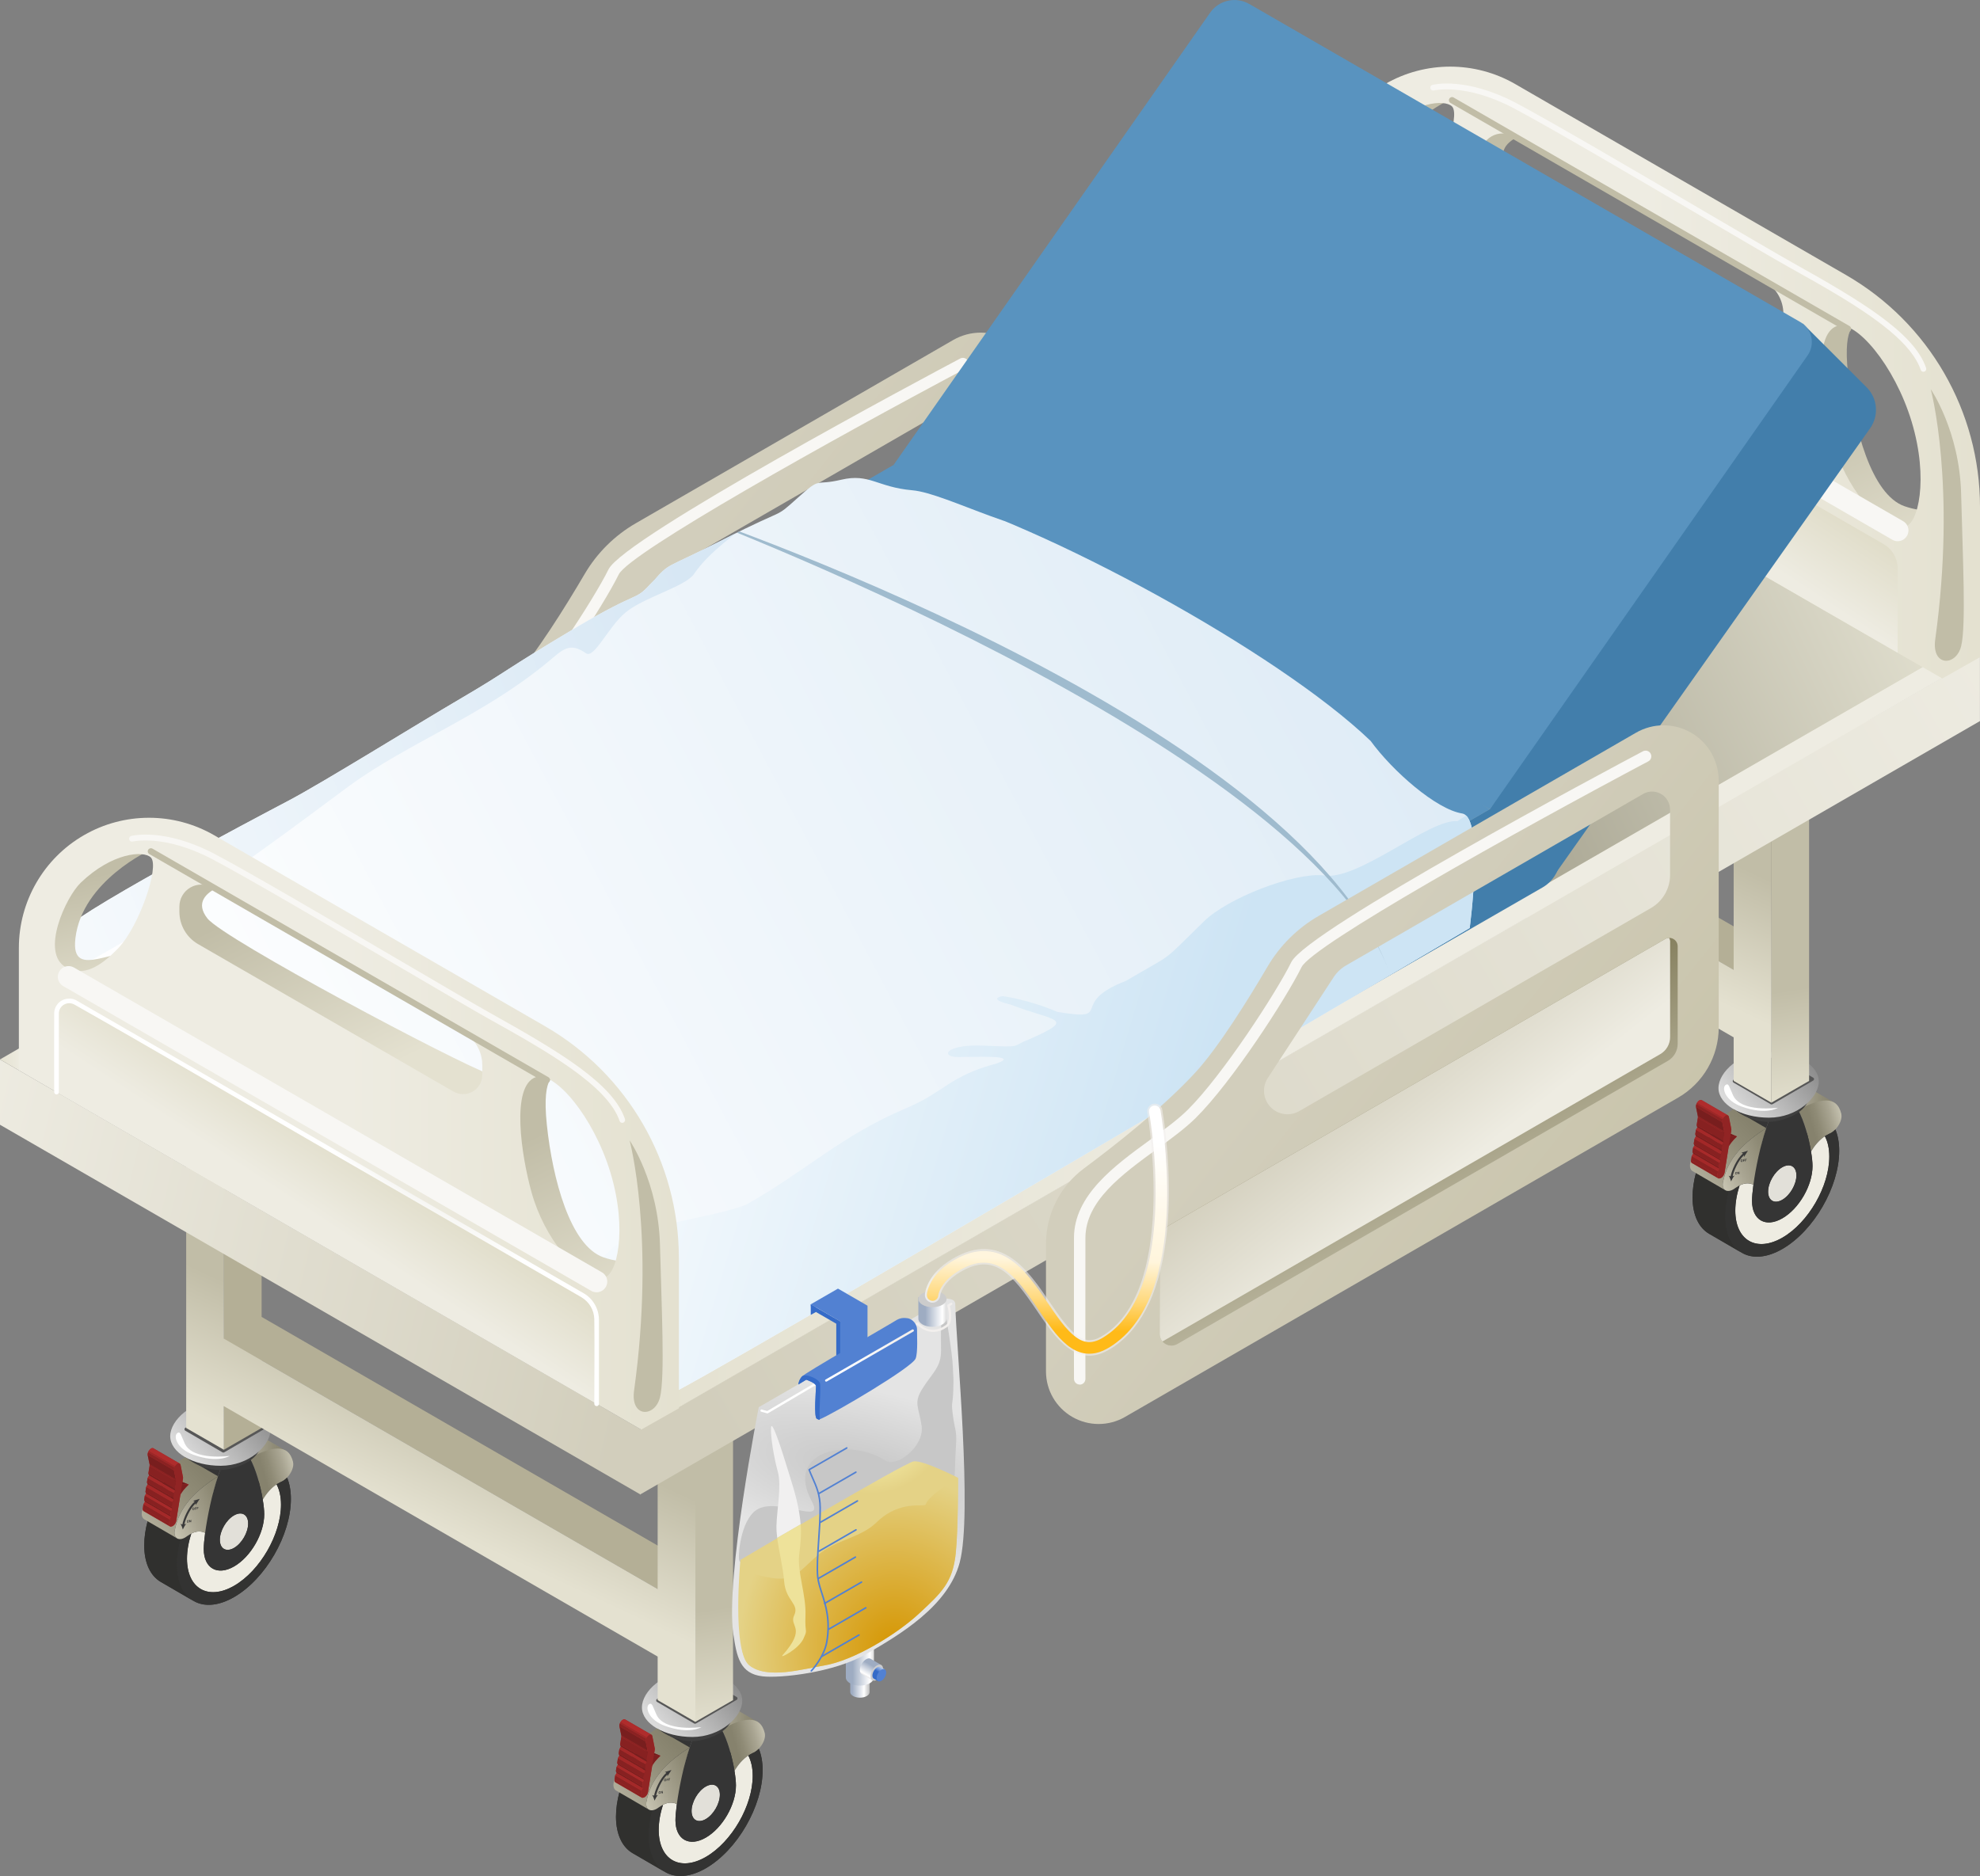 <?xml version="1.0" encoding="UTF-8"?>
<svg id="Calque_2" data-name="Calque 2" xmlns="http://www.w3.org/2000/svg" xmlns:xlink="http://www.w3.org/1999/xlink" viewBox="0 0 408.16 386.78">
  <rect x="0" y="0" width="408.16" height="386.78" fill="#808080" stroke="none"/>
  <defs>
    <style>
      .cls-1 {
        fill: url(#Dégradé_sans_nom_250);
      }

      .cls-1, .cls-2, .cls-3, .cls-4, .cls-5, .cls-6, .cls-7, .cls-8, .cls-9, .cls-10, .cls-11, .cls-12, .cls-13, .cls-14, .cls-15, .cls-16, .cls-17, .cls-18, .cls-19, .cls-20, .cls-21, .cls-22, .cls-23, .cls-24, .cls-25, .cls-26, .cls-27, .cls-28, .cls-29, .cls-30, .cls-31, .cls-32, .cls-33, .cls-34, .cls-35, .cls-36, .cls-37, .cls-38, .cls-39, .cls-40, .cls-41, .cls-42, .cls-43, .cls-44, .cls-45, .cls-46, .cls-47, .cls-48, .cls-49, .cls-50, .cls-51, .cls-52, .cls-53, .cls-54 {
        fill-rule: evenodd;
      }

      .cls-55 {
        fill: url(#Dégradé_sans_nom_236-2);
        opacity: .6;
      }

      .cls-2, .cls-56 {
        fill: #c1bda7;
      }

      .cls-3 {
        fill: #427eab;
      }

      .cls-4 {
        fill: url(#Dégradé_sans_nom_249-2);
      }

      .cls-5 {
        fill: url(#Dégradé_sans_nom_250-3);
      }

      .cls-57 {
        fill: #8a2222;
      }

      .cls-6 {
        fill: url(#Dégradé_sans_nom_252);
      }

      .cls-7 {
        fill: #eee29a;
      }

      .cls-58 {
        fill: #a32828;
      }

      .cls-8 {
        fill: url(#Dégradé_sans_nom_182-3);
      }

      .cls-9 {
        fill: #fff;
      }

      .cls-10 {
        fill: url(#Dégradé_sans_nom_252-2);
      }

      .cls-59 {
        fill: url(#Dégradé_sans_nom_184);
      }

      .cls-60 {
        fill: #781e1e;
      }

      .cls-61 {
        fill: url(#Dégradé_sans_nom_53-3);
      }

      .cls-62 {
        fill: url(#Dégradé_sans_nom_235);
      }

      .cls-63 {
        fill: url(#Dégradé_sans_nom_236);
      }

      .cls-11 {
        fill: url(#Dégradé_sans_nom_36);
      }

      .cls-12 {
        fill: url(#Dégradé_sans_nom_250-2);
      }

      .cls-13 {
        fill: url(#Dégradé_sans_nom_228);
      }

      .cls-64 {
        fill: url(#Dégradé_sans_nom_53-10);
      }

      .cls-14 {
        fill: url(#Dégradé_sans_nom_250-9);
      }

      .cls-65 {
        fill: #872121;
      }

      .cls-66 {
        fill: #30302e;
      }

      .cls-15 {
        fill: #9fbbce;
      }

      .cls-16 {
        fill: url(#Dégradé_sans_nom_249);
      }

      .cls-67 {
        fill: #eeece2;
      }

      .cls-68 {
        fill: #912424;
      }

      .cls-69 {
        fill: url(#Dégradé_sans_nom_53);
      }

      .cls-17 {
        fill: url(#Dégradé_sans_nom_233-2);
      }

      .cls-70 {
        fill: url(#Dégradé_sans_nom_53-7);
      }

      .cls-18 {
        fill: url(#Dégradé_sans_nom_233-4);
      }

      .cls-71 {
        fill: #af2c2c;
      }

      .cls-72 {
        fill: #7c1f1f;
      }

      .cls-19 {
        fill: #3f3f3f;
      }

      .cls-73 {
        fill: url(#Dégradé_sans_nom_53-4);
      }

      .cls-74 {
        fill: url(#Dégradé_sans_nom_53-11);
      }

      .cls-20 {
        fill: url(#Dégradé_sans_nom_183);
      }

      .cls-75 {
        fill: #f8f7f4;
      }

      .cls-76 {
        clip-path: url(#clippath-1);
      }

      .cls-77 {
        clip-path: url(#clippath-4);
      }

      .cls-78 {
        fill: #862121;
      }

      .cls-21, .cls-79 {
        fill: #5281d2;
      }

      .cls-22 {
        fill: url(#Dégradé_sans_nom_183-2);
      }

      .cls-23 {
        fill: url(#Dégradé_sans_nom_251-3);
      }

      .cls-80 {
        fill: url(#Dégradé_sans_nom_53-2);
      }

      .cls-24 {
        fill: url(#Dégradé_sans_nom_250-8);
      }

      .cls-25 {
        fill: url(#Dégradé_sans_nom_250-5);
      }

      .cls-81 {
        fill: url(#Dégradé_sans_nom_53-9);
      }

      .cls-26 {
        fill: url(#Dégradé_sans_nom_230);
      }

      .cls-27 {
        fill: url(#Dégradé_sans_nom_233);
      }

      .cls-82 {
        fill: #e2e0d9;
      }

      .cls-28 {
        fill: url(#Dégradé_sans_nom_182-2);
      }

      .cls-83 {
        fill: #3a3a3a;
      }

      .cls-29 {
        fill: url(#Dégradé_sans_nom_182-4);
      }

      .cls-84 {
        fill: url(#Dégradé_sans_nom_53-8);
      }

      .cls-30 {
        fill: url(#Dégradé_sans_nom_229);
      }

      .cls-31 {
        fill: url(#Dégradé_sans_nom_252-3);
      }

      .cls-85 {
        fill: #6f1c1c;
      }

      .cls-86 {
        clip-path: url(#clippath);
      }

      .cls-32 {
        fill: url(#Dégradé_sans_nom_251-2);
      }

      .cls-87 {
        fill: none;
      }

      .cls-88 {
        fill: #353535;
      }

      .cls-89 {
        clip-path: url(#clippath-3);
      }

      .cls-33 {
        fill: url(#Dégradé_sans_nom_105-2);
      }

      .cls-34 {
        fill: #575757;
      }

      .cls-90 {
        fill: #ccc;
      }

      .cls-35 {
        fill: url(#Dégradé_sans_nom_219);
      }

      .cls-36 {
        fill: url(#Dégradé_sans_nom_252-4);
      }

      .cls-37 {
        fill: url(#Dégradé_sans_nom_250-7);
      }

      .cls-91 {
        fill: url(#Dégradé_sans_nom_53-6);
      }

      .cls-38 {
        fill: #5993bf;
      }

      .cls-39 {
        fill: url(#Dégradé_sans_nom_182);
      }

      .cls-40 {
        fill: #356bc8;
      }

      .cls-92 {
        fill: #a82a2a;
      }

      .cls-93 {
        fill: url(#Dégradé_sans_nom_53-5);
      }

      .cls-41 {
        fill: url(#Dégradé_sans_nom_174);
      }

      .cls-42 {
        fill: url(#Dégradé_sans_nom_233-3);
      }

      .cls-94 {
        fill: #9d2727;
      }

      .cls-43 {
        fill: url(#Dégradé_sans_nom_250-6);
      }

      .cls-44 {
        fill: #c7c7c7;
      }

      .cls-45 {
        fill: url(#Dégradé_sans_nom_250-4);
      }

      .cls-95 {
        fill: #333332;
      }

      .cls-46 {
        fill: url(#Dégradé_sans_nom_178);
      }

      .cls-47 {
        fill: url(#Dégradé_sans_nom_250-10);
      }

      .cls-48 {
        fill: #e4e1d0;
      }

      .cls-49 {
        fill: url(#Dégradé_sans_nom_105);
      }

      .cls-50 {
        fill: url(#Dégradé_sans_nom_251);
      }

      .cls-51 {
        fill: url(#Dégradé_sans_nom_36-2);
      }

      .cls-52 {
        fill: url(#Dégradé_sans_nom_105-3);
      }

      .cls-53 {
        fill: #b4af96;
      }

      .cls-96 {
        fill: #a42929;
      }

      .cls-97 {
        fill: url(#Dégradé_sans_nom_53-12);
      }

      .cls-98 {
        fill: url(#Dégradé_sans_nom_236-3);
      }

      .cls-54 {
        fill: #f1f0f0;
      }

      .cls-99 {
        fill: #771e1e;
      }
    </style>
    <linearGradient id="Dégradé_sans_nom_251" data-name="Dégradé sans nom 251" x1="-248.81" y1="540.5" x2="-247.81" y2="540.5" gradientTransform="translate(-57055.44 21349.37) rotate(94.31) scale(102.59 -102.59)" gradientUnits="userSpaceOnUse">
      <stop offset="0" stop-color="#817b59"/>
      <stop offset="1" stop-color="#c1bda7"/>
    </linearGradient>
    <linearGradient id="Dégradé_sans_nom_249" data-name="Dégradé sans nom 249" x1="-245.86" y1="543.61" x2="-244.86" y2="543.61" gradientTransform="translate(13383.79 -51342.93) rotate(-141.31) scale(89.15 -89.15)" gradientUnits="userSpaceOnUse">
      <stop offset="0" stop-color="#c7c2a8"/>
      <stop offset="1" stop-color="#d2cebc"/>
    </linearGradient>
    <linearGradient id="Dégradé_sans_nom_251-2" data-name="Dégradé sans nom 251" x1="-251.87" y1="537.85" x2="-250.87" y2="537.85" gradientTransform="translate(-16117.32 19928.39) rotate(64.5) scale(43.13 -43.13)" xlink:href="#Dégradé_sans_nom_251"/>
    <clipPath id="clippath">
      <path class="cls-87" d="M205.08,114.13c0-.62-.33-1.19-.86-1.5-.53-.31-1.19-.31-1.73,0l-102.28,59.05c-1.19,.68-1.92,1.95-1.92,3.32v19.03c0,.87,.46,1.67,1.22,2.1,.75,.44,1.68,.43,2.43,0l101.11-58.38c1.26-.73,2.03-2.07,2.03-3.51v-20.12Z"/>
    </clipPath>
    <linearGradient id="Dégradé_sans_nom_252" data-name="Dégradé sans nom 252" x1="-242.02" y1="546.06" x2="-241.02" y2="546.06" gradientTransform="translate(8527.01 -15863.19) rotate(-127.48) scale(30.47 -30.02) skewX(-.86)" gradientUnits="userSpaceOnUse">
      <stop offset="0" stop-color="#eeece2"/>
      <stop offset="1" stop-color="#d2cebc"/>
    </linearGradient>
    <linearGradient id="Dégradé_sans_nom_53" data-name="Dégradé sans nom 53" x1="44.71" y1="297.93" x2="59.08" y2="297.93" gradientTransform="matrix(1, 0, 0, 1, 0, 0)" gradientUnits="userSpaceOnUse">
      <stop offset="0" stop-color="#e4e1d0"/>
      <stop offset=".16" stop-color="#d1cebc"/>
      <stop offset=".53" stop-color="#a8a491"/>
      <stop offset=".83" stop-color="#8f8b76"/>
      <stop offset="1" stop-color="#86826d"/>
    </linearGradient>
    <linearGradient id="Dégradé_sans_nom_53-2" data-name="Dégradé sans nom 53" x1="63.09" y1="301.67" x2="54.44" y2="304.15" xlink:href="#Dégradé_sans_nom_53"/>
    <linearGradient id="Dégradé_sans_nom_53-3" data-name="Dégradé sans nom 53" x1="21.78" y1="323.01" x2="42.16" y2="303.88" xlink:href="#Dégradé_sans_nom_53"/>
    <linearGradient id="Dégradé_sans_nom_53-4" data-name="Dégradé sans nom 53" x1="30.93" y1="316" x2="47.07" y2="308.6" xlink:href="#Dégradé_sans_nom_53"/>
    <linearGradient id="Dégradé_sans_nom_105" data-name="Dégradé sans nom 105" x1="-252.47" y1="550.13" x2="-251.53" y2="550.13" gradientTransform="translate(13289.97 6526.65) rotate(-20.93) scale(24.89 -19.18) skewX(-15.78)" gradientUnits="userSpaceOnUse">
      <stop offset="0" stop-color="#dbdbdb"/>
      <stop offset="1" stop-color="#7a7a7a"/>
    </linearGradient>
    <linearGradient id="Dégradé_sans_nom_53-5" data-name="Dégradé sans nom 53" x1="141.95" y1="353.84" x2="156.32" y2="353.84" xlink:href="#Dégradé_sans_nom_53"/>
    <linearGradient id="Dégradé_sans_nom_53-6" data-name="Dégradé sans nom 53" x1="160.33" y1="357.58" x2="151.69" y2="360.06" xlink:href="#Dégradé_sans_nom_53"/>
    <linearGradient id="Dégradé_sans_nom_53-7" data-name="Dégradé sans nom 53" x1="119.03" y1="378.92" x2="139.4" y2="359.79" xlink:href="#Dégradé_sans_nom_53"/>
    <linearGradient id="Dégradé_sans_nom_53-8" data-name="Dégradé sans nom 53" x1="128.17" y1="371.91" x2="144.31" y2="364.51" xlink:href="#Dégradé_sans_nom_53"/>
    <linearGradient id="Dégradé_sans_nom_105-2" data-name="Dégradé sans nom 105" x1="-250.91" y1="545.6" x2="-249.97" y2="545.6" xlink:href="#Dégradé_sans_nom_105"/>
    <linearGradient id="Dégradé_sans_nom_53-9" data-name="Dégradé sans nom 53" x1="363.87" y1="226.16" x2="378.24" y2="226.16" xlink:href="#Dégradé_sans_nom_53"/>
    <linearGradient id="Dégradé_sans_nom_53-10" data-name="Dégradé sans nom 53" x1="382.25" y1="229.89" x2="373.61" y2="232.38" xlink:href="#Dégradé_sans_nom_53"/>
    <linearGradient id="Dégradé_sans_nom_53-11" data-name="Dégradé sans nom 53" x1="340.95" y1="251.24" x2="361.33" y2="232.11" xlink:href="#Dégradé_sans_nom_53"/>
    <linearGradient id="Dégradé_sans_nom_53-12" data-name="Dégradé sans nom 53" x1="350.09" y1="244.23" x2="366.23" y2="236.83" xlink:href="#Dégradé_sans_nom_53"/>
    <linearGradient id="Dégradé_sans_nom_105-3" data-name="Dégradé sans nom 105" x1="-240.16" y1="547.68" x2="-239.22" y2="547.68" xlink:href="#Dégradé_sans_nom_105"/>
    <linearGradient id="Dégradé_sans_nom_250" data-name="Dégradé sans nom 250" x1="-243.8" y1="549.93" x2="-242.8" y2="549.93" gradientTransform="translate(12780.67 -7800.34) rotate(-98.95) scale(24.99 -24.99)" gradientUnits="userSpaceOnUse">
      <stop offset="0" stop-color="#e4e1d0"/>
      <stop offset="1" stop-color="#c1bda7"/>
    </linearGradient>
    <linearGradient id="Dégradé_sans_nom_250-2" data-name="Dégradé sans nom 250" x1="-248.7" y1="550.35" x2="-247.7" y2="550.35" gradientTransform="translate(16580.47 489.96) rotate(-65.06) scale(27.32 -27.32)" xlink:href="#Dégradé_sans_nom_250"/>
    <linearGradient id="Dégradé_sans_nom_250-3" data-name="Dégradé sans nom 250" x1="-243.8" x2="-242.8" gradientTransform="translate(13002.48 -7927.99) rotate(-98.95) scale(24.99 -24.99)" xlink:href="#Dégradé_sans_nom_250"/>
    <linearGradient id="Dégradé_sans_nom_250-4" data-name="Dégradé sans nom 250" x1="-248.7" y1="550.35" x2="-247.7" y2="550.35" gradientTransform="translate(16802.28 362.31) rotate(-65.06) scale(27.32 -27.32)" xlink:href="#Dégradé_sans_nom_250"/>
    <linearGradient id="Dégradé_sans_nom_252-2" data-name="Dégradé sans nom 252" x1="-249.66" y1="542.55" x2="-248.66" y2="542.55" gradientTransform="translate(74349.45 -153628.24) rotate(30) scale(152.52 314.1) skewX(31.45)" xlink:href="#Dégradé_sans_nom_252"/>
    <linearGradient id="Dégradé_sans_nom_252-3" data-name="Dégradé sans nom 252" x1="-247.77" y1="541.9" x2="-246.77" y2="541.9" gradientTransform="translate(-154368.76 -107042.53) rotate(150) scale(318.79 -314.1) skewX(-.49)" xlink:href="#Dégradé_sans_nom_252"/>
    <linearGradient id="Dégradé_sans_nom_182" data-name="Dégradé sans nom 182" x1="-246.72" y1="626.31" x2="-245.72" y2="626.31" gradientTransform="translate(-33786.29 21341.03) rotate(150) scale(159.39 2.03) skewX(-.42)" gradientUnits="userSpaceOnUse">
      <stop offset="0" stop-color="#eeece2"/>
      <stop offset="1" stop-color="#e4e1d0"/>
    </linearGradient>
    <linearGradient id="Dégradé_sans_nom_182-2" data-name="Dégradé sans nom 182" x1="-210.36" y1="628.07" x2="-209.36" y2="628.07" gradientTransform="translate(-1123.38 2309.14) rotate(150) scale(6.2 1.99) skewX(-10.48)" xlink:href="#Dégradé_sans_nom_182"/>
    <linearGradient id="Dégradé_sans_nom_174" data-name="Dégradé sans nom 174" x1="-250.9" y1="545.34" x2="-249.43" y2="545.34" gradientTransform="translate(31154.79 25458.31) rotate(-25.92) scale(66.49 -66.49)" gradientUnits="userSpaceOnUse">
      <stop offset="0" stop-color="#adaa97"/>
      <stop offset="1" stop-color="#e5e3d3"/>
    </linearGradient>
    <linearGradient id="Dégradé_sans_nom_250-5" data-name="Dégradé sans nom 250" x1="-244.34" y1="545.69" x2="-243.34" y2="545.69" gradientTransform="translate(16316.48 -18907.27) rotate(-115.79) scale(41.48 -41.48)" xlink:href="#Dégradé_sans_nom_250"/>
    <linearGradient id="Dégradé_sans_nom_250-6" data-name="Dégradé sans nom 250" x1="-244.34" y1="546.2" x2="-243.34" y2="546.2" gradientTransform="translate(16385.94 -18865.96) rotate(-115.79) scale(41.48 -41.48)" xlink:href="#Dégradé_sans_nom_250"/>
    <linearGradient id="Dégradé_sans_nom_250-7" data-name="Dégradé sans nom 250" x1="-243.59" y1="549.32" x2="-242.59" y2="549.32" gradientTransform="translate(13043.55 -9377.61) rotate(-102.57) scale(26.39 -26.39)" xlink:href="#Dégradé_sans_nom_250"/>
    <linearGradient id="Dégradé_sans_nom_182-3" data-name="Dégradé sans nom 182" x1="-251.17" y1="543.7" x2="-250.17" y2="543.7" gradientTransform="translate(17426.43 34368.81) scale(68.03 -63.07)" xlink:href="#Dégradé_sans_nom_182"/>
    <linearGradient id="Dégradé_sans_nom_183" data-name="Dégradé sans nom 183" x1="-249.94" y1="550.68" x2="-248.94" y2="550.68" gradientTransform="translate(15877.33 2546.42) rotate(-56.63) scale(26.02 -26.02)" gradientUnits="userSpaceOnUse">
      <stop offset="0" stop-color="#eeece2"/>
      <stop offset="1" stop-color="#d8d4bb"/>
    </linearGradient>
    <clipPath id="clippath-1">
      <path class="cls-87" d="M252.16,94.31c-8.47-7.35-16.98,14.81-28.45,16.07-11.47,1.27-28.41-8.67-35.64-9.3s-8.83-3.54-14.63-2.18c-5.8,1.36-3.99-.76-9.01,3.75s-1.94,1.76-15.05,8.45c-13.11,6.69-10.9,4.56-14.92,8.92-4.02,4.35-1.77,1.06-16.18,9.64-14.42,8.58-13.48,8.59-22.96,14.15-9.49,5.56-28.68,17.48-35.68,21.18s-46.21,24.3-47.48,27.78c-1.27,3.48-.14,10.7,5.78,15.53,5.92,4.84,116.67,79.85,119.66,79.39,2.99-.45,165.37-96.35,165.37-96.35,0,0,3.07-22.91-1.56-23.63-5.32-.83-14.33-8.71-18.89-14.99-4.77-6.59-5.01-11.64-7.43-14.97-4.74-6.5-18.82-39.89-22.92-43.45h0Z"/>
    </clipPath>
    <linearGradient id="Dégradé_sans_nom_36" data-name="Dégradé sans nom 36" x1="42.86" y1="251.98" x2="337.94" y2="95.81" gradientTransform="matrix(1, 0, 0, 1, 0, 0)" gradientUnits="userSpaceOnUse">
      <stop offset="0" stop-color="#fff"/>
      <stop offset="1" stop-color="#d7e7f4"/>
    </linearGradient>
    <linearGradient id="Dégradé_sans_nom_178" data-name="Dégradé sans nom 178" x1="-249.74" y1="542.62" x2="-248.75" y2="542.62" gradientTransform="translate(12328.69 82509.74) rotate(16.27) scale(139.3 -139.3)" gradientUnits="userSpaceOnUse">
      <stop offset="0" stop-color="#fff"/>
      <stop offset="1" stop-color="#cde4f4"/>
    </linearGradient>
    <linearGradient id="Dégradé_sans_nom_36-2" data-name="Dégradé sans nom 36" x1="-249.08" y1="543.23" x2="-248.14" y2="543.23" gradientTransform="translate(88585.47 81963.05) rotate(-22.67) scale(201.77 -201.77)" xlink:href="#Dégradé_sans_nom_36"/>
    <linearGradient id="Dégradé_sans_nom_250-8" data-name="Dégradé sans nom 250" x1="-244.34" y1="545.69" x2="-243.34" y2="545.69" gradientTransform="translate(16048.26 -18752.41) rotate(-115.79) scale(41.48 -41.48)" xlink:href="#Dégradé_sans_nom_250"/>
    <linearGradient id="Dégradé_sans_nom_250-9" data-name="Dégradé sans nom 250" x1="-244.34" y1="546.2" x2="-243.34" y2="546.2" gradientTransform="translate(16117.72 -18711.11) rotate(-115.79) scale(41.48 -41.48)" xlink:href="#Dégradé_sans_nom_250"/>
    <linearGradient id="Dégradé_sans_nom_250-10" data-name="Dégradé sans nom 250" x1="-243.59" y1="549.32" x2="-242.59" y2="549.32" gradientTransform="translate(12775.34 -9222.76) rotate(-102.57) scale(26.39 -26.39)" xlink:href="#Dégradé_sans_nom_250"/>
    <linearGradient id="Dégradé_sans_nom_182-4" data-name="Dégradé sans nom 182" x1="-251.17" y1="543.7" x2="-250.17" y2="543.7" gradientTransform="translate(17158.21 34523.66) scale(68.03 -63.07)" xlink:href="#Dégradé_sans_nom_182"/>
    <linearGradient id="Dégradé_sans_nom_183-2" data-name="Dégradé sans nom 183" x1="-249.94" y1="550.68" x2="-248.94" y2="550.68" gradientTransform="translate(15609.11 2701.27) rotate(-56.63) scale(26.02 -26.02)" xlink:href="#Dégradé_sans_nom_183"/>
    <radialGradient id="Dégradé_sans_nom_184" data-name="Dégradé sans nom 184" cx="-250.62" cy="536.26" fx="-250.62" fy="536.26" r="1" gradientTransform="translate(15823.58 27110.82) rotate(45.33) scale(102.93 -14.36) skewX(-4.61)" gradientUnits="userSpaceOnUse">
      <stop offset="0" stop-color="#c1bda7"/>
      <stop offset="1" stop-color="#fff"/>
    </radialGradient>
    <linearGradient id="Dégradé_sans_nom_249-2" data-name="Dégradé sans nom 249" x1="-245.86" y1="543.61" x2="-244.86" y2="543.61" gradientTransform="translate(13524.55 -51261.96) rotate(-141.31) scale(89.15 -89.15)" xlink:href="#Dégradé_sans_nom_249"/>
    <linearGradient id="Dégradé_sans_nom_251-3" data-name="Dégradé sans nom 251" x1="-251.87" y1="537.85" x2="-250.87" y2="537.85" gradientTransform="translate(-15976.56 20009.36) rotate(64.5) scale(43.13 -43.13)" xlink:href="#Dégradé_sans_nom_251"/>
    <clipPath id="clippath-3">
      <path class="cls-87" d="M345.84,195.1c0-.62-.33-1.19-.86-1.5-.53-.31-1.19-.31-1.73,0l-102.28,59.05c-1.19,.68-1.92,1.95-1.92,3.32v19.03c0,.87,.46,1.67,1.22,2.1,.75,.44,1.68,.43,2.43,0l101.11-58.38c1.26-.73,2.03-2.07,2.03-3.51v-20.12Z"/>
    </clipPath>
    <linearGradient id="Dégradé_sans_nom_252-4" data-name="Dégradé sans nom 252" x1="-242.02" x2="-241.02" gradientTransform="translate(8667.77 -15782.23) rotate(-127.48) scale(30.47 -30.02) skewX(-.86)" xlink:href="#Dégradé_sans_nom_252"/>
    <linearGradient id="Dégradé_sans_nom_233" data-name="Dégradé sans nom 233" x1="-298.92" y1="561.08" x2="-297.92" y2="561.08" gradientTransform="translate(1371.35 2700.93) scale(4 -4.2)" gradientUnits="userSpaceOnUse">
      <stop offset="0" stop-color="#9eacc2"/>
      <stop offset=".61" stop-color="#fff"/>
      <stop offset="1" stop-color="#a5a5a5"/>
    </linearGradient>
    <linearGradient id="Dégradé_sans_nom_233-2" data-name="Dégradé sans nom 233" x1="-283.22" y1="555.24" x2="-282.22" y2="555.24" gradientTransform="translate(1815.62 3716.81) scale(5.79 -6.08)" xlink:href="#Dégradé_sans_nom_233"/>
    <linearGradient id="Dégradé_sans_nom_233-3" data-name="Dégradé sans nom 233" x1="-239.11" y1="485.9" x2="-238.11" y2="485.9" gradientTransform="translate(-1857.89 169.19) rotate(120) scale(3.63 -3.81)" xlink:href="#Dégradé_sans_nom_233"/>
    <linearGradient id="Dégradé_sans_nom_228" data-name="Dégradé sans nom 228" x1="-230.03" y1="423.92" x2="-229.03" y2="423.92" gradientTransform="translate(-694.43 320.58) rotate(120) scale(1.82 -1.82)" gradientUnits="userSpaceOnUse">
      <stop offset="0" stop-color="#356dc8"/>
      <stop offset=".39" stop-color="#b5c9eb"/>
      <stop offset="1" stop-color="#356bc8"/>
    </linearGradient>
    <radialGradient id="Dégradé_sans_nom_229" data-name="Dégradé sans nom 229" cx="-244.46" cy="545.71" fx="-244.46" fy="545.71" r="1" gradientTransform="translate(19244.99 -3251.21) rotate(-131.48) scale(25.82 -30.49) skewX(49.12)" gradientUnits="userSpaceOnUse">
      <stop offset="0" stop-color="#c6c6c6"/>
      <stop offset="1" stop-color="#e4e4e4"/>
    </radialGradient>
    <clipPath id="clippath-4">
      <path class="cls-87" d="M195.26,267.69l-38.85,22.43s-6.95,35.26-5.23,46.82c.69,4.59,1.33,8.14,6.03,8.67,3.65,.41,14.67-.73,21.44-4.64,6.77-3.91,16.77-9.81,19.18-18.81,2.68-10.02-.7-44.39-.91-53.31-.03-1.24-1.86-1-1.66-1.17h0Z"/>
    </clipPath>
    <radialGradient id="Dégradé_sans_nom_230" data-name="Dégradé sans nom 230" cx="-241.03" cy="530.06" fx="-241.03" fy="530.06" r="1" gradientTransform="translate(-7698.75 -3721.93) rotate(142.32) scale(15.69 -15.08)" gradientUnits="userSpaceOnUse">
      <stop offset="0" stop-color="#fffebe"/>
      <stop offset="1" stop-color="#e4d286"/>
    </radialGradient>
    <radialGradient id="Dégradé_sans_nom_219" data-name="Dégradé sans nom 219" cx="-245.88" cy="548.71" fx="-245.88" fy="548.71" r="1" gradientTransform="translate(17656.72 -8810.45) rotate(-91.04) scale(35.92 -32.14)" gradientUnits="userSpaceOnUse">
      <stop offset="0" stop-color="#d59500"/>
      <stop offset="1" stop-color="#e4d286"/>
    </radialGradient>
    <linearGradient id="Dégradé_sans_nom_236" data-name="Dégradé sans nom 236" x1="-253.31" y1="546.13" x2="-252.62" y2="546.13" gradientTransform="translate(9906.16 12083.58) scale(38.46 -21.61)" gradientUnits="userSpaceOnUse">
      <stop offset="0" stop-color="#fff"/>
      <stop offset="1" stop-color="#f2efed"/>
    </linearGradient>
    <linearGradient id="Dégradé_sans_nom_233-4" data-name="Dégradé sans nom 233" x1="-283.22" y1="555.46" x2="-282.22" y2="555.46" gradientTransform="translate(1830.57 3645.46) scale(5.79 -6.08)" xlink:href="#Dégradé_sans_nom_233"/>
    <linearGradient id="Dégradé_sans_nom_236-2" data-name="Dégradé sans nom 236" x1="-332.35" y1="556.14" x2="-331.43" y2="556.14" gradientTransform="translate(986.37 4108.46) scale(2.39 -6.93)" xlink:href="#Dégradé_sans_nom_236"/>
    <linearGradient id="Dégradé_sans_nom_235" data-name="Dégradé sans nom 235" x1="-250.06" y1="536.94" x2="-249.06" y2="536.94" gradientTransform="translate(-21117.47 9482.19) rotate(91.54) scale(39.26 -39.26)" gradientUnits="userSpaceOnUse">
      <stop offset="0" stop-color="#fff"/>
      <stop offset=".63" stop-color="#fff5dc"/>
      <stop offset=".83" stop-color="#ffda81"/>
      <stop offset="1" stop-color="#ffba18"/>
    </linearGradient>
    <linearGradient id="Dégradé_sans_nom_236-3" data-name="Dégradé sans nom 236" x1="-259.41" y1="550.12" x2="-258.72" y2="550.12" gradientTransform="translate(4802.07 5947.04) scale(17.84 -10.3)" xlink:href="#Dégradé_sans_nom_236"/>
  </defs>
  <g id="chambre_patient">
    <g id="chambre">
      <g id="zone_lit">
        <g id="error-9">
          <g id="error-9-ok">
            <path id="path4744-6" class="cls-50" d="M206.7,75.99c0-4.06-73.12,31.08-77.91,36.29-6.51,7.08-25.59,38.25-32.36,43.29-4.94,3.66,17.45,6.05,20.81,4.11,29.68-17.13,88.6-47.35,88.6-53.33,0-12.55,.87-14.2,.87-30.36h0Zm-10.03,5.99c0-1.32-68.68,33.57-69.33,34.56-2.28,3.49-8.14,12.48-13.58,20.8-1.22,1.87-1,4.34,.54,5.97,1.54,1.62,3.99,1.98,5.93,.86,22.56-13.03,60.31-34.82,72.51-41.87,2.43-1.4,3.94-4,3.94-6.81v-13.51h0Z"/>
            <path id="path4757-1" class="cls-16" d="M213.53,79.94c0-4.06-2.17-7.81-5.68-9.84s-7.84-2.03-11.36,0c-19.82,11.44-51.58,29.78-65.41,37.77-4.37,2.52-8.01,6.13-10.56,10.48-3.89,6.62-10.06,16.58-14.85,21.79-6.51,7.08-16.19,14.74-22.96,19.78-4.94,3.66-7.85,9.44-7.85,15.59v26.26c0,3.88,2.07,7.46,5.43,9.4,3.36,1.94,7.5,1.94,10.86,0,29.68-17.14,91.56-52.86,114.02-65.83,5.18-2.99,8.37-8.51,8.37-14.5v-50.92h0Zm-10.03,5.99c0-1.32-.71-2.54-1.85-3.2-1.14-.66-2.55-.66-3.7,0-14.51,8.38-53,30.6-61.23,35.35-1.03,.6-1.9,1.42-2.55,2.41-2.28,3.49-8.14,12.48-13.58,20.8-1.22,1.87-1,4.34,.54,5.97,1.54,1.62,3.99,1.98,5.93,.86,22.56-13.03,60.31-34.82,72.51-41.87,2.43-1.4,3.94-4,3.94-6.81v-13.51h0Z"/>
            <path class="cls-75" d="M81.82,204.49c-.65,0-1.18-.53-1.18-1.17,0-.17-.03-16.65,0-29.08,.02-8.79,8.33-14.84,15.66-20.18,2.95-2.15,5.73-4.17,7.8-6.23,7.16-7.1,18.28-24.22,21.34-30.44,3.26-6.6,65.41-39.72,72.49-43.47,.58-.31,1.29-.09,1.59,.49,.3,.57,.09,1.29-.49,1.59-27.52,14.6-69.27,37.95-71.48,42.43-3.2,6.5-14.34,23.68-21.79,31.07-2.2,2.18-5.05,4.26-8.07,6.46-7.21,5.25-14.67,10.69-14.69,18.29-.03,12.42,0,28.91,0,29.07,0,.65-.52,1.18-1.17,1.18h0Z"/>
            <path id="path4774-6" class="cls-32" d="M205.08,114.13c0-.62-.33-1.19-.86-1.5-.53-.31-1.19-.31-1.73,0l-102.28,59.05c-1.19,.68-1.92,1.95-1.92,3.32v19.03c0,.87,.46,1.67,1.22,2.1,.75,.44,1.68,.43,2.43,0l101.11-58.38c1.26-.73,2.03-2.07,2.03-3.51v-20.12Z"/>
            <g class="cls-86">
              <path id="path4783-7" class="cls-6" d="M203.53,113.23c0-.62-.33-1.19-.86-1.5-.54-.31-1.19-.31-1.73,0l-105.7,61.02c-1.19,.69-1.92,1.95-1.92,3.32v18.53c0,.87,.46,1.67,1.21,2.11,.75,.44,1.68,.43,2.43,0l104.53-60.35c1.26-.73,2.03-2.07,2.03-3.52v-19.62h0Z"/>
            </g>
          </g>
        </g>
        <g id="error-15">
          <g id="error-15-ok">
            <g id="roue">
              <g id="roue_lit">
                <path class="cls-95" d="M48.23,306.03l-17.8,7.61c-.45,1.7-.7,3.39-.7,5,.01,3.69,1.32,6.29,3.43,7.52l6.18,3.59,1.03,.55c2.09,.98,4.86,.72,7.89-1.03,6.47-3.74,11.72-12.82,11.7-20.26,0-1.69-.28-3.15-.78-4.36h0v-.02l-10.95,1.4Z"/>
                <g id="roue-2" data-name="roue">
                  <path class="cls-82" d="M48.23,312.43c1.6-.93,2.92-.18,2.92,1.67s-1.3,4.11-2.91,5.03-2.93,.19-2.93-1.66,1.3-4.11,2.91-5.04Z"/>
                  <path class="cls-69" d="M44.71,296.65c3.13-1.6,5.78-2.46,7.41-1.51l6.53,3.79s.24,.14,.37,.23c.71,.52-5.33,3.04-7.55,1.42-2.03-1.18-4.73-2.75-6.76-3.93Z"/>
                  <path class="cls-80" d="M60.41,301.45c.22,.93-.35,2.27-1.23,3.18-.27,.28-.56,.52-.87,.7-.09,.05-.19,.1-.28,.14h-.03c-.22,.11-.42,.21-.62,.33-.12,.07-.24,.14-.36,.22-1.15,.76-2.07,1.87-2.85,3.13-.47-2.8-1.44-6.34-2.69-8.58,4.5-2.3,7.98-3.12,8.94,.87Z"/>
                  <path class="cls-88" d="M43.82,323.39l-6.76-3.93c-1.12-.65-1.81-2.04-1.82-4,0-.77,.1-1.95,.29-3.36,.45-3.33,1.4-7.98,2.64-11.67,.94-2.8,2.06-5.05,3.26-5.74,.56-.32,1.1-.29,1.61,.01l6.76,3.93c-.52-.3-1.06-.33-1.61-.01-1.2,.69-2.32,2.94-3.26,5.74-1.24,3.69-2.19,8.33-2.64,11.67-.19,1.41-.29,2.59-.29,3.36,0,1.97,.7,3.35,1.82,4Z"/>
                  <path class="cls-67" d="M39.43,316.17c1.14-.58,2.06-.52,2.86-.15-.19,1.41-.29,2.59-.29,3.36,.01,3.96,2.81,5.56,6.26,3.57s6.22-6.81,6.21-10.77c0-.77-.11-1.83-.31-3.02,.78-1.26,1.7-2.37,2.85-3.13,.58,1.09,.91,2.49,.91,4.16,.02,6.14-4.32,13.65-9.66,16.74s-9.7,.6-9.72-5.55c0-1.67,.31-3.45,.89-5.21Z"/>
                  <path class="cls-66" d="M39.92,330.08l-6.76-3.93c-2.11-1.22-3.42-3.82-3.43-7.52,0-1.69,.26-3.47,.76-5.25l6.76,3.93c-.49,1.78-.76,3.56-.76,5.25,.01,3.69,1.32,6.29,3.43,7.52Z"/>
                  <path class="cls-95" d="M59.18,304.63c.51,1.21,.78,2.67,.79,4.37,.02,7.44-5.23,16.52-11.7,20.26s-11.75,.73-11.77-6.71c0-1.69,.26-3.47,.76-5.25,.27-.03,.57-.13,.89-.31,.09-.05,.19-.11,.28-.18l.12-.09c.21-.15,.42-.29,.62-.4,.09-.05,.18-.1,.27-.15-.57,1.76-.89,3.53-.89,5.21,.02,6.14,4.38,8.63,9.72,5.55s9.68-10.59,9.66-16.74c0-1.67-.33-3.07-.91-4.16,.12-.08,.24-.15,.36-.22,.2-.12,.41-.22,.62-.32,.13-.05,.22-.1,.31-.15,.31-.18,.6-.42,.87-.7Z"/>
                  <path class="cls-88" d="M54.16,309.16c.2,1.19,.31,2.25,.31,3.02,.01,3.96-2.77,8.78-6.21,10.77s-6.25,.39-6.26-3.57c0-.77,.1-1.95,.29-3.36,.45-3.33,1.4-7.98,2.64-11.67,.94-2.8,2.06-5.05,3.26-5.74s2.32,.26,3.28,1.96c1.26,2.24,2.23,5.77,2.69,8.58Zm-5.91,9.97c1.6-.93,2.91-3.18,2.91-5.03s-1.32-2.59-2.92-1.67-2.92,3.19-2.91,5.04,1.32,2.59,2.93,1.66"/>
                  <path class="cls-61" d="M36.02,315.55c.92-5.03,4.4-8.28,8.91-11.19l-6.76-3.93c-4.51,2.91-7.99,6.16-8.91,11.19-.15,.81,.07,1.37,.5,1.62l6.76,3.93c-.43-.25-.65-.82-.5-1.62,0,0-.12,.61,0,0Z"/>
                  <path class="cls-73" d="M36.02,315.55c.92-5.03,4.4-8.28,8.91-11.19-1.24,3.69-2.19,8.33-2.64,11.67-.79-.38-1.72-.43-2.86,.15-.09,.04-.18,.09-.27,.15-.2,.12-.4,.25-.62,.4l-.12,.09c-.1,.07-.19,.13-.28,.18-.31,.18-.62,.28-.89,.31-.88,.1-1.45-.57-1.24-1.76Z"/>
                </g>
                <g id="frein_on">
                  <path class="cls-71" d="M37.61,305.54l.11-.69c.02-.12,.02-.23,0-.32l-.5-2.5c-.03-.14-.1-.24-.19-.3h0l-5.41-3.14s-.1-.04-.16-.05c-.06,0-.13,0-.2,.03-.05,.02-.09,.04-.14,.07-.17,.1-.33,.26-.45,.46-.06,.1-.11,.2-.15,.3-.08,.2-.11,.42-.08,.6l.39,1.9c.02,.09,.02,.2,0,.32l-.25,1.56,.15,.41-.3,.53-.14,.92,.15,.39-.3,.55-.16,1.01,.16,.34-.29,.45-.14,.86,.15,.37-.3,.53-.13,.8c-.05,.3,.03,.53,.19,.62l5.41,3.14s.01,0,0,0c.1,.08,.2,.07,.35,.01l.12-.04s.1-.04,.14-.06c.32-.18,.61-.61,.68-1.03l.87-5.46c.79-1.28,1.58-1.89,1.7-2.04l-1.29-.52Z"/>
                  <g>
                    <path class="cls-85" d="M38.9,306.06l-2.17-.88c-.05,0-1.08-.14-1.92-.05l2.17,.88c.83-.09,1.86,.04,1.92,.05"/>
                    <path class="cls-85" d="M36.99,306.02l-2.17-.88c-.83,.1-1.79,1.18-1.84,1.23l2.17,.88c.05-.06,1.01-1.14,1.84-1.23"/>
                    <path class="cls-72" d="M35.15,307.25c-.06,.22,.26,.97,.39,6.41,.37-5.29,3.14-7.31,3.36-7.6-.05,0-1.08-.14-1.92-.05-.83,.1-1.79,1.18-1.84,1.23Z"/>
                  </g>
                  <g>
                    <path class="cls-57" d="M35.04,314.68l-5.41-3.14c-.16-.09-.24-.32-.19-.62l5.41,3.14c-.05,.3,.03,.53,.19,.62"/>
                    <polygon class="cls-57" points="34.85 314.07 29.44 310.92 29.57 310.12 34.98 313.27 34.85 314.07"/>
                    <polygon class="cls-96" points="34.98 313.27 29.57 310.12 29.87 309.6 35.28 312.74 34.98 313.27"/>
                    <polygon class="cls-99" points="35.28 312.74 29.87 309.6 29.71 309.23 35.12 312.37 35.28 312.74"/>
                    <polygon class="cls-92" points="35.26 311.51 29.85 308.37 30.14 307.91 35.55 311.06 35.26 311.51"/>
                    <polygon class="cls-65" points="35.12 312.37 29.71 309.23 29.85 308.37 35.26 311.51 35.12 312.37"/>
                    <polygon class="cls-99" points="35.55 311.06 30.14 307.91 29.98 307.57 35.39 310.71 35.55 311.06"/>
                    <polygon class="cls-65" points="35.39 310.71 29.98 307.57 30.14 306.56 35.55 309.7 35.39 310.71"/>
                    <polygon class="cls-58" points="35.55 309.7 30.14 306.56 30.44 306.01 35.85 309.16 35.55 309.7"/>
                    <polygon class="cls-99" points="35.85 309.16 30.44 306.01 30.29 305.62 35.7 308.76 35.85 309.16"/>
                    <polygon class="cls-78" points="35.7 308.76 30.29 305.62 30.44 304.7 35.84 307.85 35.7 308.76"/>
                    <polygon class="cls-96" points="35.84 307.85 30.44 304.7 30.74 304.18 36.14 307.32 35.84 307.85"/>
                    <polygon class="cls-99" points="36.14 307.32 30.74 304.18 30.59 303.76 35.99 306.91 36.14 307.32"/>
                    <polygon class="cls-65" points="35.99 306.91 30.59 303.76 30.84 302.21 36.25 305.35 35.99 306.91"/>
                    <path class="cls-57" d="M36.25,305.35l-5.41-3.14c.02-.12,.02-.22,0-.32l5.41,3.14c.02,.09,.02,.2,0,.32"/>
                    <polygon class="cls-60" points="36.25 305.03 30.84 301.89 30.45 299.99 35.86 303.14 36.25 305.03"/>
                    <path class="cls-71" d="M36.54,301.78l-5.41-3.14s.09-.05,.14-.07c.07-.02,.14-.03,.2-.03l5.41,3.14c-.06,0-.13,0-.2,.03-.05,.02-.09,.04-.14,.07"/>
                    <path class="cls-94" d="M36.88,301.69l-5.41-3.14c.06,0,.11,.02,.16,.05l5.41,3.14s-.1-.04-.16-.05"/>
                    <path class="cls-68" d="M36.54,301.78s.09-.05,.14-.07c.27-.09,.48,.03,.54,.32l.5,2.5c.02,.09,.03,.2,0,.32l-1.39,8.71c-.07,.41-.36,.84-.68,1.03-.05,.03-.09,.05-.14,.06l-.12,.04c-.37,.13-.62-.15-.54-.63l.13-.8,.3-.53-.15-.37,.14-.86,.29-.45-.16-.34,.16-1.01,.3-.55-.15-.39,.14-.92,.3-.53-.15-.41,.25-1.56c.02-.12,.02-.22,0-.32l-.39-1.9c-.09-.46,.25-1.11,.68-1.36Z"/>
                    <path class="cls-57" d="M35.86,303.14l-5.41-3.14c-.04-.18,0-.39,.08-.6l5.41,3.14c-.08,.2-.11,.42-.08,.6"/>
                    <path class="cls-94" d="M35.94,302.54l-5.41-3.14c.04-.1,.09-.21,.15-.3l5.41,3.14c-.06,.1-.11,.2-.15,.3"/>
                    <path class="cls-71" d="M36.09,302.24l-5.41-3.14c.12-.19,.28-.36,.45-.46l5.41,3.14c-.17,.1-.33,.26-.45,.46"/>
                  </g>
                </g>
                <g id="indicateur_frein">
                  <path id="fleche" class="cls-83" d="M39.82,309.42l.32,.15c-1.33,1.17-2.34,3.57-2.55,4.74l-.39-.15c.21,.3,.39,.79,.48,1.18,.18-.4,.45-.89,.73-1.21l-.4,.16c.2-1.07,1.14-3.28,2.33-4.35v.37l.83-1.3-1.36,.41Z"/>
                  <g id="on">
                    <path class="cls-88" d="M38.75,313.84s-.07,0-.09-.03-.04-.07-.04-.12,.01-.1,.04-.13c.02-.03,.05-.05,.09-.06s.07,0,.09,.03c.02,.02,.03,.07,.03,.12s-.01,.1-.04,.13c-.02,.03-.05,.05-.09,.06m0-.43s-.07,.02-.1,.03c-.02,.01-.04,.03-.06,.05-.02,.02-.03,.05-.04,.07-.01,.04-.02,.08-.02,.13,0,.08,.02,.14,.06,.18,.04,.04,.09,.05,.16,.04s.12-.04,.16-.09c.04-.05,.06-.12,.06-.2s-.02-.14-.06-.18c-.04-.04-.09-.05-.16-.04"/>
                    <polyline class="cls-88" points="39.41 313.32 39.32 313.34 39.32 313.67 39.13 313.36 39.04 313.37 39.04 313.87 39.13 313.86 39.13 313.53 39.31 313.83 39.41 313.82 39.41 313.32"/>
                  </g>
                  <g id="off">
                    <path class="cls-88" d="M39.89,311.25s-.07,0-.09-.03c-.02-.03-.04-.07-.04-.12s.01-.1,.03-.13c.02-.03,.05-.05,.09-.06s.07,0,.09,.03c.02,.02,.03,.07,.03,.12s-.01,.1-.04,.13c-.02,.03-.05,.05-.09,.06m0-.43s-.07,.02-.1,.03c-.02,.01-.04,.03-.06,.05-.02,.02-.03,.05-.04,.07-.01,.04-.02,.08-.02,.13,0,.08,.02,.14,.06,.18,.04,.04,.09,.05,.16,.05s.12-.04,.16-.09,.06-.12,.06-.2-.02-.14-.06-.18c-.04-.04-.09-.05-.16-.05"/>
                    <polyline class="cls-88" points="40.5 310.75 40.19 310.79 40.19 311.29 40.28 311.28 40.28 311.06 40.47 311.04 40.47 310.95 40.28 310.98 40.28 310.86 40.5 310.83 40.5 310.75"/>
                    <polyline class="cls-88" points="40.9 310.69 40.58 310.74 40.58 311.23 40.67 311.22 40.67 311.01 40.87 310.98 40.87 310.9 40.67 310.92 40.67 310.81 40.9 310.78 40.9 310.69"/>
                  </g>
                </g>
              </g>
              <g id="support_roue">
                <path id="path4084-6" class="cls-19" d="M45.58,291.15c4.41-.89,7.54,1.81,8.2,5.11,.66,3.29-2.27,5.73-6.69,6.63-4.41,.89-9.89-1.96-10.54-5.25-.66-3.29,4.62-5.6,9.03-6.49Z"/>
                <path id="ellipse4088-2" class="cls-49" d="M45.35,288.64c5.76,0,10.42,2.73,10.42,6.09s-4.51,7.47-10.26,7.47-10.42-2.73-10.42-6.09,4.51-7.47,10.26-7.47Z"/>
                <path id="path4092-3" class="cls-9" d="M36.57,295.45c-.83,.51-.3,3.18,3.29,4.47,5.08,1.84,7.49,.24,7.49,.24,0,0-7.61,1.08-9.27-2.56-.78-1.72-.87-2.56-1.51-2.16Z"/>
                <path id="path4096-9" class="cls-34" d="M46.6,289.49l-8.41,4.89c-.22,.13-.22,.45,0,.58l7.68,4.47c.11,.06,.23,.06,.34,0l8.42-4.89c.22-.13,.22-.45,0-.58l-7.69-4.47c-.11-.06-.23-.06-.34,0Z"/>
              </g>
            </g>
            <g id="roue-3" data-name="roue">
              <g id="roue_lit-2" data-name="roue_lit">
                <path class="cls-95" d="M145.48,361.94l-17.8,7.61c-.45,1.7-.7,3.39-.7,5,.01,3.69,1.32,6.29,3.43,7.52l6.18,3.59,1.03,.55c2.09,.98,4.86,.72,7.89-1.03,6.47-3.74,11.72-12.82,11.7-20.26,0-1.69-.28-3.15-.78-4.36h0v-.02l-10.95,1.4Z"/>
                <g id="roue-4" data-name="roue">
                  <path class="cls-82" d="M145.47,368.34c1.6-.93,2.92-.18,2.92,1.67s-1.3,4.11-2.91,5.03-2.93,.19-2.93-1.66,1.3-4.11,2.91-5.04Z"/>
                  <path class="cls-93" d="M141.95,352.56c3.13-1.6,5.78-2.46,7.41-1.51l6.53,3.79s.24,.14,.37,.23c.71,.52-5.33,3.04-7.55,1.42-2.03-1.18-4.73-2.75-6.76-3.93Z"/>
                  <path class="cls-91" d="M157.65,357.36c.22,.93-.35,2.27-1.23,3.18-.27,.28-.56,.52-.87,.7-.09,.05-.19,.1-.28,.14h-.03c-.22,.11-.42,.21-.62,.33-.12,.07-.24,.14-.36,.22-1.15,.76-2.07,1.87-2.85,3.13-.47-2.8-1.44-6.34-2.69-8.58,4.5-2.3,7.98-3.12,8.94,.87Z"/>
                  <path class="cls-88" d="M141.06,379.3l-6.76-3.93c-1.12-.65-1.81-2.04-1.82-4,0-.77,.1-1.95,.29-3.36,.45-3.33,1.4-7.98,2.64-11.67,.94-2.8,2.06-5.05,3.26-5.74,.56-.32,1.1-.29,1.61,.01l6.76,3.93c-.52-.3-1.06-.33-1.61-.01-1.2,.69-2.32,2.94-3.26,5.74-1.24,3.69-2.19,8.33-2.64,11.67-.19,1.41-.29,2.59-.29,3.36,0,1.97,.7,3.35,1.82,4Z"/>
                  <path class="cls-67" d="M136.67,372.08c1.14-.58,2.06-.52,2.86-.15-.19,1.41-.29,2.59-.29,3.36,.01,3.96,2.81,5.56,6.26,3.57s6.22-6.81,6.21-10.77c0-.77-.11-1.83-.31-3.02,.78-1.26,1.7-2.37,2.85-3.13,.58,1.09,.91,2.49,.91,4.16,.02,6.14-4.32,13.65-9.66,16.74s-9.7,.6-9.72-5.55c0-1.67,.31-3.45,.89-5.21Z"/>
                  <path class="cls-66" d="M137.17,385.99l-6.76-3.93c-2.11-1.22-3.42-3.82-3.43-7.52,0-1.69,.26-3.47,.76-5.25l6.76,3.93c-.49,1.78-.76,3.56-.76,5.25,.01,3.69,1.32,6.29,3.43,7.52Z"/>
                  <path class="cls-95" d="M156.42,360.54c.51,1.21,.78,2.67,.79,4.37,.02,7.44-5.23,16.52-11.7,20.26s-11.75,.73-11.77-6.71c0-1.69,.26-3.47,.76-5.25,.27-.03,.57-.13,.89-.31,.09-.05,.19-.11,.28-.18l.12-.09c.21-.15,.42-.29,.62-.4,.09-.05,.18-.1,.27-.15-.57,1.76-.89,3.53-.89,5.21,.02,6.14,4.38,8.63,9.72,5.55s9.68-10.59,9.66-16.74c0-1.67-.33-3.07-.91-4.16,.12-.08,.24-.15,.36-.22,.2-.12,.41-.22,.62-.32,.13-.05,.22-.1,.31-.15,.31-.18,.6-.42,.87-.7Z"/>
                  <path class="cls-88" d="M151.4,365.07c.2,1.19,.31,2.25,.31,3.02,.01,3.96-2.77,8.78-6.21,10.77s-6.25,.39-6.26-3.57c0-.77,.1-1.95,.29-3.36,.45-3.33,1.4-7.98,2.64-11.67,.94-2.8,2.06-5.05,3.26-5.74s2.32,.26,3.28,1.96c1.26,2.24,2.23,5.77,2.69,8.58Zm-5.91,9.97c1.6-.93,2.91-3.18,2.91-5.03s-1.32-2.59-2.92-1.67-2.92,3.19-2.91,5.04,1.32,2.59,2.93,1.66"/>
                  <path class="cls-70" d="M133.26,371.46c.92-5.03,4.4-8.28,8.91-11.19l-6.76-3.93c-4.51,2.91-7.99,6.16-8.91,11.19-.15,.81,.07,1.37,.5,1.62l6.76,3.93c-.43-.25-.65-.82-.5-1.62,0,0-.12,.61,0,0Z"/>
                  <path class="cls-84" d="M133.26,371.46c.92-5.03,4.4-8.28,8.91-11.19-1.24,3.69-2.19,8.33-2.64,11.67-.79-.38-1.72-.43-2.86,.15-.09,.04-.18,.09-.27,.15-.2,.12-.4,.25-.62,.4l-.12,.09c-.1,.07-.19,.13-.28,.18-.31,.18-.62,.28-.89,.31-.88,.1-1.45-.57-1.24-1.76Z"/>
                </g>
                <g id="frein_on-2" data-name="frein_on">
                  <path class="cls-71" d="M134.86,361.45l.11-.69c.02-.12,.02-.23,0-.32l-.5-2.5c-.03-.14-.1-.24-.19-.3h0l-5.41-3.14s-.1-.04-.16-.05c-.06,0-.13,0-.2,.03-.05,.02-.09,.04-.14,.07-.17,.1-.33,.26-.45,.46-.06,.1-.11,.2-.15,.3-.08,.2-.11,.42-.08,.6l.39,1.9c.02,.09,.02,.2,0,.32l-.25,1.56,.15,.41-.3,.53-.14,.92,.15,.39-.3,.55-.16,1.01,.16,.34-.29,.45-.14,.86,.15,.37-.3,.53-.13,.8c-.05,.3,.03,.53,.19,.62l5.41,3.14s.01,0,0,0c.1,.08,.2,.07,.35,.01l.12-.04s.1-.04,.14-.06c.32-.18,.61-.61,.68-1.03l.87-5.46c.79-1.28,1.58-1.89,1.7-2.04l-1.29-.52Z"/>
                  <g>
                    <path class="cls-85" d="M136.14,361.97l-2.17-.88c-.05,0-1.08-.14-1.92-.05l2.17,.88c.83-.09,1.86,.04,1.92,.05"/>
                    <path class="cls-85" d="M134.23,361.93l-2.17-.88c-.83,.1-1.79,1.18-1.84,1.23l2.17,.88c.05-.06,1.01-1.14,1.84-1.23"/>
                    <path class="cls-72" d="M132.39,363.16c-.06,.22,.26,.97,.39,6.41,.37-5.29,3.14-7.31,3.36-7.6-.05,0-1.08-.14-1.92-.05-.83,.1-1.79,1.18-1.84,1.23Z"/>
                  </g>
                  <g>
                    <path class="cls-57" d="M132.28,370.59l-5.41-3.14c-.16-.09-.24-.32-.19-.62l5.41,3.14c-.05,.3,.03,.53,.19,.62"/>
                    <polygon class="cls-57" points="132.09 369.98 126.68 366.83 126.81 366.03 132.22 369.18 132.09 369.98"/>
                    <polygon class="cls-96" points="132.22 369.18 126.81 366.03 127.11 365.51 132.52 368.65 132.22 369.18"/>
                    <polygon class="cls-99" points="132.52 368.65 127.11 365.51 126.96 365.14 132.36 368.28 132.52 368.65"/>
                    <polygon class="cls-92" points="132.5 367.42 127.09 364.28 127.38 363.82 132.79 366.97 132.5 367.42"/>
                    <polygon class="cls-65" points="132.36 368.28 126.96 365.14 127.09 364.28 132.5 367.42 132.36 368.28"/>
                    <polygon class="cls-99" points="132.79 366.97 127.38 363.82 127.22 363.48 132.63 366.62 132.79 366.97"/>
                    <polygon class="cls-65" points="132.63 366.62 127.22 363.48 127.38 362.47 132.79 365.61 132.63 366.62"/>
                    <polygon class="cls-58" points="132.79 365.61 127.38 362.47 127.68 361.92 133.09 365.07 132.79 365.61"/>
                    <polygon class="cls-99" points="133.09 365.07 127.68 361.92 127.53 361.53 132.94 364.67 133.09 365.07"/>
                    <polygon class="cls-78" points="132.94 364.67 127.53 361.53 127.68 360.61 133.09 363.76 132.94 364.67"/>
                    <polygon class="cls-96" points="133.09 363.76 127.68 360.61 127.98 360.09 133.39 363.23 133.09 363.76"/>
                    <polygon class="cls-99" points="133.39 363.23 127.98 360.09 127.83 359.67 133.24 362.82 133.39 363.23"/>
                    <polygon class="cls-65" points="133.24 362.82 127.83 359.67 128.08 358.12 133.49 361.26 133.24 362.82"/>
                    <path class="cls-57" d="M133.49,361.26l-5.41-3.14c.02-.12,.02-.22,0-.32l5.41,3.14c.02,.09,.02,.2,0,.32"/>
                    <polygon class="cls-60" points="133.49 360.94 128.08 357.8 127.7 355.9 133.1 359.05 133.49 360.94"/>
                    <path class="cls-71" d="M133.79,357.69l-5.41-3.14s.09-.05,.14-.07c.07-.02,.14-.03,.2-.03l5.41,3.14c-.06,0-.13,0-.2,.03-.05,.02-.09,.04-.14,.07"/>
                    <path class="cls-94" d="M134.12,357.6l-5.41-3.14c.06,0,.11,.02,.16,.05l5.41,3.14s-.1-.04-.16-.05"/>
                    <path class="cls-68" d="M133.79,357.69s.09-.05,.14-.07c.27-.09,.48,.03,.54,.32l.5,2.5c.02,.09,.03,.2,0,.32l-1.39,8.71c-.07,.41-.36,.84-.68,1.03-.05,.03-.09,.05-.14,.06l-.12,.04c-.37,.13-.62-.15-.54-.63l.13-.8,.3-.53-.15-.37,.14-.86,.29-.45-.16-.34,.16-1.01,.3-.55-.15-.39,.14-.92,.3-.53-.15-.41,.25-1.56c.02-.12,.02-.22,0-.32l-.39-1.9c-.09-.46,.25-1.11,.68-1.36Z"/>
                    <path class="cls-57" d="M133.1,359.05l-5.41-3.14c-.04-.18,0-.39,.08-.6l5.41,3.14c-.08,.2-.11,.42-.08,.6"/>
                    <path class="cls-94" d="M133.18,358.45l-5.41-3.14c.04-.1,.09-.21,.15-.3l5.41,3.14c-.06,.1-.11,.2-.15,.3"/>
                    <path class="cls-71" d="M133.33,358.15l-5.41-3.14c.12-.19,.28-.36,.45-.46l5.41,3.14c-.17,.1-.33,.26-.45,.46"/>
                  </g>
                </g>
                <g id="indicateur_frein-2" data-name="indicateur_frein">
                  <path id="fleche-2" data-name="fleche" class="cls-83" d="M137.06,365.33l.32,.15c-1.33,1.17-2.34,3.57-2.55,4.74l-.39-.15c.21,.3,.39,.79,.48,1.18,.18-.4,.45-.89,.73-1.21l-.4,.16c.2-1.07,1.14-3.28,2.33-4.35v.37l.83-1.3-1.36,.41Z"/>
                  <g id="on-2" data-name="on">
                    <path class="cls-88" d="M135.99,369.74s-.07,0-.09-.03-.04-.07-.04-.12,.01-.1,.04-.13c.02-.03,.05-.05,.09-.06s.07,0,.09,.03c.02,.02,.03,.07,.03,.12s-.01,.1-.04,.13c-.02,.03-.05,.05-.09,.06m0-.43s-.07,.02-.1,.03c-.02,.01-.04,.03-.06,.05-.02,.02-.03,.05-.04,.07-.01,.04-.02,.08-.02,.13,0,.08,.02,.14,.06,.18,.04,.04,.09,.05,.16,.04s.12-.04,.16-.09c.04-.05,.06-.12,.06-.2s-.02-.14-.06-.18c-.04-.04-.09-.05-.16-.04"/>
                    <polyline class="cls-88" points="136.65 369.23 136.56 369.25 136.56 369.58 136.38 369.27 136.29 369.28 136.29 369.78 136.37 369.77 136.37 369.44 136.56 369.74 136.65 369.73 136.65 369.23"/>
                  </g>
                  <g id="off-2" data-name="off">
                    <path class="cls-88" d="M137.13,367.16s-.07,0-.09-.03c-.02-.03-.04-.07-.04-.12s.01-.1,.03-.13c.02-.03,.05-.05,.09-.06s.07,0,.09,.03c.02,.02,.03,.07,.03,.12s-.01,.1-.04,.13c-.02,.03-.05,.05-.09,.06m0-.43s-.07,.02-.1,.03c-.02,.01-.04,.03-.06,.05-.02,.02-.03,.05-.04,.07-.01,.04-.02,.08-.02,.13,0,.08,.02,.14,.06,.18,.04,.04,.09,.05,.16,.05s.12-.04,.16-.09,.06-.12,.06-.2-.02-.14-.06-.18c-.04-.04-.09-.05-.16-.05"/>
                    <polyline class="cls-88" points="137.75 366.66 137.43 366.7 137.43 367.2 137.52 367.19 137.52 366.97 137.71 366.95 137.71 366.86 137.52 366.89 137.52 366.77 137.75 366.74 137.75 366.66"/>
                    <polyline class="cls-88" points="138.14 366.6 137.82 366.65 137.82 367.14 137.91 367.13 137.91 366.92 138.11 366.89 138.11 366.81 137.92 366.83 137.92 366.72 138.14 366.69 138.14 366.6"/>
                  </g>
                </g>
              </g>
              <g id="support_roue-2" data-name="support_roue">
                <path id="path4084-6-2" data-name="path4084-6" class="cls-19" d="M142.82,347.06c4.41-.89,7.54,1.81,8.2,5.11,.66,3.29-2.27,5.73-6.69,6.63-4.41,.89-9.89-1.96-10.54-5.25-.66-3.29,4.62-5.6,9.03-6.49Z"/>
                <path id="ellipse4088-2-2" data-name="ellipse4088-2" class="cls-33" d="M142.59,344.55c5.76,0,10.42,2.73,10.42,6.09s-4.51,7.47-10.26,7.47-10.42-2.73-10.42-6.09,4.51-7.47,10.26-7.47Z"/>
                <path id="path4092-3-2" data-name="path4092-3" class="cls-9" d="M133.81,351.36c-.83,.51-.3,3.18,3.29,4.47,5.08,1.84,7.49,.24,7.49,.24,0,0-7.61,1.08-9.27-2.56-.78-1.72-.87-2.56-1.51-2.16Z"/>
                <path id="path4096-9-2" data-name="path4096-9" class="cls-34" d="M143.84,345.4l-8.41,4.89c-.22,.13-.22,.45,0,.58l7.68,4.47c.11,.06,.23,.06,.34,0l8.42-4.89c.22-.13,.22-.45,0-.58l-7.69-4.47c-.11-.06-.23-.06-.34,0Z"/>
              </g>
            </g>
            <g id="roue-5" data-name="roue">
              <g id="roue_lit-3" data-name="roue_lit">
                <path class="cls-95" d="M367.4,234.25l-17.8,7.61c-.45,1.7-.7,3.39-.7,5,.01,3.69,1.32,6.29,3.43,7.52l6.18,3.59,1.03,.55c2.09,.98,4.86,.72,7.89-1.03,6.47-3.74,11.72-12.82,11.7-20.26,0-1.69-.28-3.15-.78-4.36h0v-.02l-10.95,1.4Z"/>
                <g id="roue-6" data-name="roue">
                  <path class="cls-82" d="M367.39,240.66c1.6-.93,2.92-.18,2.92,1.67s-1.3,4.11-2.91,5.03-2.93,.19-2.93-1.66,1.3-4.11,2.91-5.04Z"/>
                  <path class="cls-81" d="M363.87,224.88c3.13-1.6,5.78-2.46,7.41-1.51l6.53,3.79s.24,.14,.37,.23c.71,.52-5.33,3.04-7.55,1.42-2.03-1.18-4.73-2.75-6.76-3.93Z"/>
                  <path class="cls-64" d="M379.57,229.68c.22,.93-.35,2.27-1.23,3.18-.27,.28-.56,.52-.87,.7-.09,.05-.19,.1-.28,.14h-.03c-.22,.11-.42,.21-.62,.33-.12,.07-.24,.14-.36,.22-1.15,.76-2.07,1.87-2.85,3.13-.47-2.8-1.44-6.34-2.69-8.58,4.5-2.3,7.98-3.12,8.94,.87Z"/>
                  <path class="cls-88" d="M362.98,251.61l-6.76-3.93c-1.12-.65-1.81-2.04-1.82-4,0-.77,.1-1.95,.29-3.36,.45-3.33,1.4-7.98,2.64-11.67,.94-2.8,2.06-5.05,3.26-5.74,.56-.32,1.1-.29,1.61,.01l6.76,3.93c-.52-.3-1.06-.33-1.61-.01-1.2,.69-2.32,2.94-3.26,5.74-1.24,3.69-2.19,8.33-2.64,11.67-.19,1.41-.29,2.59-.29,3.36,0,1.97,.7,3.35,1.82,4Z"/>
                  <path class="cls-67" d="M358.6,244.4c1.14-.58,2.06-.52,2.86-.15-.19,1.41-.29,2.59-.29,3.36,.01,3.96,2.81,5.56,6.26,3.57s6.22-6.81,6.21-10.77c0-.77-.11-1.83-.31-3.02,.78-1.26,1.7-2.37,2.85-3.13,.58,1.09,.91,2.49,.91,4.16,.02,6.14-4.32,13.65-9.66,16.74s-9.7,.6-9.72-5.55c0-1.67,.31-3.45,.89-5.21Z"/>
                  <path class="cls-66" d="M359.09,258.3l-6.76-3.93c-2.11-1.22-3.42-3.82-3.43-7.52,0-1.69,.26-3.47,.76-5.25l6.76,3.93c-.49,1.78-.76,3.56-.76,5.25,.01,3.69,1.32,6.29,3.43,7.52Z"/>
                  <path class="cls-95" d="M378.35,232.86c.51,1.21,.78,2.67,.79,4.37,.02,7.44-5.23,16.52-11.7,20.26s-11.75,.73-11.77-6.71c0-1.69,.26-3.47,.76-5.25,.27-.03,.57-.13,.89-.31,.09-.05,.19-.11,.28-.18l.12-.09c.21-.15,.42-.29,.62-.4,.09-.05,.18-.1,.27-.15-.57,1.76-.89,3.53-.89,5.21,.02,6.14,4.38,8.63,9.72,5.55s9.68-10.59,9.66-16.74c0-1.67-.33-3.07-.91-4.16,.12-.08,.24-.15,.36-.22,.2-.12,.41-.22,.62-.32,.13-.05,.22-.1,.31-.15,.31-.18,.6-.42,.87-.7Z"/>
                  <path class="cls-88" d="M373.32,237.38c.2,1.19,.31,2.25,.31,3.02,.01,3.96-2.77,8.78-6.21,10.77s-6.25,.39-6.26-3.57c0-.77,.1-1.95,.29-3.36,.45-3.33,1.4-7.98,2.64-11.67,.94-2.8,2.06-5.05,3.26-5.74s2.32,.26,3.28,1.96c1.26,2.24,2.23,5.77,2.69,8.58Zm-5.91,9.97c1.6-.93,2.91-3.18,2.91-5.03s-1.32-2.59-2.92-1.67-2.92,3.19-2.91,5.04,1.32,2.59,2.93,1.66"/>
                  <path class="cls-74" d="M355.18,243.77c.92-5.03,4.4-8.28,8.91-11.19l-6.76-3.93c-4.51,2.91-7.99,6.16-8.91,11.19-.15,.81,.07,1.37,.5,1.62l6.76,3.93c-.43-.25-.65-.82-.5-1.62,0,0-.12,.61,0,0Z"/>
                  <path class="cls-97" d="M355.18,243.77c.92-5.03,4.4-8.28,8.91-11.19-1.24,3.69-2.19,8.33-2.64,11.67-.79-.38-1.72-.43-2.86,.15-.09,.04-.18,.09-.27,.15-.2,.12-.4,.25-.62,.4l-.12,.09c-.1,.07-.19,.13-.28,.18-.31,.18-.62,.28-.89,.31-.88,.1-1.45-.57-1.24-1.76Z"/>
                </g>
                <g id="frein_on-3" data-name="frein_on">
                  <path class="cls-71" d="M356.78,233.77l.11-.69c.02-.12,.02-.23,0-.32l-.5-2.5c-.03-.14-.1-.24-.19-.3h0l-5.41-3.14s-.1-.04-.16-.05c-.06,0-.13,0-.2,.03-.05,.02-.09,.04-.14,.07-.17,.1-.33,.26-.45,.46-.06,.1-.11,.2-.15,.3-.08,.2-.11,.42-.08,.6l.39,1.9c.02,.09,.02,.2,0,.32l-.25,1.56,.15,.41-.3,.53-.14,.92,.15,.39-.3,.55-.16,1.01,.16,.34-.29,.45-.14,.86,.15,.37-.3,.53-.13,.8c-.05,.3,.03,.53,.19,.62l5.41,3.14s.01,0,0,0c.1,.08,.2,.07,.35,.01l.12-.04s.1-.04,.14-.06c.32-.18,.61-.61,.68-1.03l.87-5.46c.79-1.28,1.58-1.89,1.7-2.04l-1.29-.52Z"/>
                  <g>
                    <path class="cls-85" d="M358.07,234.29l-2.17-.88c-.05,0-1.08-.14-1.92-.05l2.17,.88c.83-.09,1.86,.04,1.92,.05"/>
                    <path class="cls-85" d="M356.15,234.24l-2.17-.88c-.83,.1-1.79,1.18-1.84,1.23l2.17,.88c.05-.06,1.01-1.14,1.84-1.23"/>
                    <path class="cls-72" d="M354.31,235.48c-.06,.22,.26,.97,.39,6.41,.37-5.29,3.14-7.31,3.36-7.6-.05,0-1.08-.14-1.92-.05-.83,.1-1.79,1.18-1.84,1.23Z"/>
                  </g>
                  <g>
                    <path class="cls-57" d="M354.2,242.91l-5.41-3.14c-.16-.09-.24-.32-.19-.62l5.41,3.14c-.05,.3,.03,.53,.19,.62"/>
                    <polygon class="cls-57" points="354.01 242.29 348.61 239.15 348.73 238.35 354.14 241.49 354.01 242.29"/>
                    <polygon class="cls-96" points="354.14 241.49 348.73 238.35 349.03 237.83 354.44 240.97 354.14 241.49"/>
                    <polygon class="cls-99" points="354.44 240.97 349.03 237.83 348.88 237.46 354.29 240.6 354.44 240.97"/>
                    <polygon class="cls-92" points="354.42 239.74 349.02 236.6 349.3 236.14 354.71 239.28 354.42 239.74"/>
                    <polygon class="cls-65" points="354.29 240.6 348.88 237.46 349.02 236.6 354.42 239.74 354.29 240.6"/>
                    <polygon class="cls-99" points="354.71 239.28 349.3 236.14 349.14 235.8 354.55 238.94 354.71 239.28"/>
                    <polygon class="cls-65" points="354.55 238.94 349.14 235.8 349.31 234.79 354.71 237.93 354.55 238.94"/>
                    <polygon class="cls-58" points="354.71 237.93 349.31 234.79 349.6 234.24 355.01 237.38 354.71 237.93"/>
                    <polygon class="cls-99" points="355.01 237.38 349.6 234.24 349.46 233.85 354.86 236.99 355.01 237.38"/>
                    <polygon class="cls-78" points="354.86 236.99 349.46 233.85 349.6 232.93 355.01 236.07 354.86 236.99"/>
                    <polygon class="cls-96" points="355.01 236.07 349.6 232.93 349.9 232.41 355.31 235.55 355.01 236.07"/>
                    <polygon class="cls-99" points="355.31 235.55 349.9 232.41 349.75 231.99 355.16 235.13 355.31 235.55"/>
                    <polygon class="cls-65" points="355.16 235.13 349.75 231.99 350 230.44 355.41 233.58 355.16 235.13"/>
                    <path class="cls-57" d="M355.41,233.58l-5.41-3.14c.02-.12,.02-.22,0-.32l5.41,3.14c.02,.09,.02,.2,0,.32"/>
                    <polygon class="cls-60" points="355.41 233.26 350 230.12 349.62 228.22 355.03 231.36 355.41 233.26"/>
                    <path class="cls-71" d="M355.71,230.01l-5.41-3.14s.09-.05,.14-.07c.07-.02,.14-.03,.2-.03l5.41,3.14c-.06,0-.13,0-.2,.03-.05,.02-.09,.04-.14,.07"/>
                    <path class="cls-94" d="M356.05,229.91l-5.41-3.14c.06,0,.11,.02,.16,.05l5.41,3.14s-.1-.04-.16-.05"/>
                    <path class="cls-68" d="M355.71,230.01s.09-.05,.14-.07c.27-.09,.48,.03,.54,.32l.5,2.5c.02,.09,.03,.2,0,.32l-1.39,8.71c-.07,.41-.36,.84-.68,1.03-.05,.03-.09,.05-.14,.06l-.12,.04c-.37,.13-.62-.15-.54-.63l.13-.8,.3-.53-.15-.37,.14-.86,.29-.45-.16-.34,.16-1.01,.3-.55-.15-.39,.14-.92,.3-.53-.15-.41,.25-1.56c.02-.12,.02-.22,0-.32l-.39-1.9c-.09-.46,.25-1.11,.68-1.36Z"/>
                    <path class="cls-57" d="M355.03,231.36l-5.41-3.14c-.04-.18,0-.39,.08-.6l5.41,3.14c-.08,.2-.11,.42-.08,.6"/>
                    <path class="cls-94" d="M355.1,230.77l-5.41-3.14c.04-.1,.09-.21,.15-.3l5.41,3.14c-.06,.1-.11,.2-.15,.3"/>
                    <path class="cls-71" d="M355.25,230.46l-5.41-3.14c.12-.19,.28-.36,.45-.46l5.41,3.14c-.17,.1-.33,.26-.45,.46"/>
                  </g>
                </g>
                <g id="indicateur_frein-3" data-name="indicateur_frein">
                  <path id="fleche-3" data-name="fleche" class="cls-83" d="M358.98,237.65l.32,.15c-1.33,1.17-2.34,3.57-2.55,4.74l-.39-.15c.21,.3,.39,.79,.48,1.18,.18-.4,.45-.89,.73-1.21l-.4,.16c.2-1.07,1.14-3.28,2.33-4.35v.37l.83-1.3-1.36,.41Z"/>
                  <g id="on-3" data-name="on">
                    <path class="cls-88" d="M357.91,242.06s-.07,0-.09-.03-.04-.07-.04-.12,.01-.1,.04-.13c.02-.03,.05-.05,.09-.06s.07,0,.09,.03c.02,.02,.03,.07,.03,.12s-.01,.1-.04,.13c-.02,.03-.05,.05-.09,.06m0-.43s-.07,.02-.1,.03c-.02,.01-.04,.03-.06,.05-.02,.02-.03,.05-.04,.07-.01,.04-.02,.08-.02,.13,0,.08,.02,.14,.06,.18,.04,.04,.09,.05,.16,.04s.12-.04,.16-.09c.04-.05,.06-.12,.06-.2s-.02-.14-.06-.18c-.04-.04-.09-.05-.16-.04"/>
                    <polyline class="cls-88" points="358.57 241.55 358.49 241.56 358.49 241.89 358.3 241.59 358.21 241.6 358.21 242.1 358.29 242.09 358.29 241.76 358.48 242.06 358.57 242.05 358.57 241.55"/>
                  </g>
                  <g id="off-3" data-name="off">
                    <path class="cls-88" d="M359.06,239.48s-.07,0-.09-.03c-.02-.03-.04-.07-.04-.12s.01-.1,.03-.13c.02-.03,.05-.05,.09-.06s.07,0,.09,.03c.02,.02,.03,.07,.03,.12s-.01,.1-.04,.13c-.02,.03-.05,.05-.09,.06m0-.43s-.07,.02-.1,.03c-.02,.01-.04,.03-.06,.05-.02,.02-.03,.05-.04,.07-.01,.04-.02,.08-.02,.13,0,.08,.02,.14,.06,.18,.04,.04,.09,.05,.16,.05s.12-.04,.16-.09,.06-.12,.06-.2-.02-.14-.06-.18c-.04-.04-.09-.05-.16-.05"/>
                    <polyline class="cls-88" points="359.67 238.97 359.35 239.02 359.35 239.52 359.44 239.5 359.44 239.29 359.64 239.27 359.64 239.18 359.44 239.21 359.45 239.09 359.67 239.06 359.67 238.97"/>
                    <polyline class="cls-88" points="360.06 238.92 359.74 238.96 359.74 239.46 359.84 239.45 359.84 239.24 360.03 239.21 360.03 239.13 359.84 239.15 359.84 239.04 360.06 239 360.06 238.92"/>
                  </g>
                </g>
              </g>
              <g id="support_roue-3" data-name="support_roue">
                <path id="path4084-6-3" data-name="path4084-6" class="cls-19" d="M364.75,219.38c4.41-.89,7.54,1.81,8.2,5.11,.66,3.29-2.27,5.73-6.69,6.63-4.41,.89-9.89-1.96-10.54-5.25-.66-3.29,4.62-5.6,9.03-6.49Z"/>
                <path id="ellipse4088-2-3" data-name="ellipse4088-2" class="cls-52" d="M364.51,216.87c5.76,0,10.42,2.73,10.42,6.09s-4.51,7.47-10.26,7.47-10.42-2.73-10.42-6.09,4.51-7.47,10.26-7.47Z"/>
                <path id="path4092-3-3" data-name="path4092-3" class="cls-9" d="M355.74,223.67c-.83,.51-.3,3.18,3.29,4.47,5.08,1.84,7.49,.24,7.49,.24,0,0-7.61,1.08-9.27-2.56-.78-1.72-.87-2.56-1.51-2.16Z"/>
                <path id="path4096-9-3" data-name="path4096-9" class="cls-34" d="M365.76,217.72l-8.41,4.89c-.22,.13-.22,.45,0,.58l7.68,4.47c.11,.06,.23,.06,.34,0l8.42-4.89c.22-.13,.22-.45,0-.58l-7.69-4.47c-.11-.06-.23-.06-.34,0Z"/>
              </g>
            </g>
          </g>
        </g>
        <g id="lit">
          <g id="structure_lit">
            <polygon id="rect4100" class="cls-1" points="151.11 293.34 143.34 297.83 143.34 354.99 151.11 350.51 151.11 293.34"/>
            <polygon id="rect4104" class="cls-53" points="53.93 251.81 46.16 256.3 46.16 298.89 53.93 294.4 53.93 251.81"/>
            <polygon id="rect4108" class="cls-53" points="143.34 323.13 135.57 327.62 46.16 276 53.94 271.51 143.34 323.13"/>
            <path id="path4112" class="cls-12" d="M46.16,289.92v8.98l-7.78-4.49v-57.17l7.78,4.49v34.26l89.41,51.62v-34.26l7.78,4.49v57.16l-7.78-4.49v-8.98l-89.41-51.62Z"/>
            <polygon id="rect4171" class="cls-5" points="372.93 165.69 365.15 170.18 365.15 227.34 372.93 222.85 372.93 165.69"/>
            <polygon id="rect4175" class="cls-53" points="275.74 124.16 267.97 128.65 267.97 171.24 275.74 166.75 275.74 124.16"/>
            <polygon id="rect4179" class="cls-53" points="365.15 195.48 357.38 199.97 267.97 148.35 275.75 143.86 365.15 195.48"/>
            <path id="path4183" class="cls-45" d="M267.97,162.26v8.98l-7.78-4.49v-57.17l7.78,4.49v34.26l89.41,51.62v-34.26l7.78,4.49v57.16l-7.78-4.49v-8.98l-89.41-51.62Z"/>
            <path id="path4187" class="cls-48" d="M400.3,137.49L268.14,61.18l-73.78,54.01,132,76.3,73.94-54.01Z"/>
            <polygon id="rect4191" class="cls-10" points="0 218.43 132.08 294.68 132.08 308.15 0 231.89 0 218.43"/>
            <polygon id="rect4195" class="cls-31" points="408.15 135.2 132.08 294.59 132.08 308.05 408.15 148.66 408.15 135.2"/>
            <path id="path4199" class="cls-39" d="M132.08,290L404.27,132.95l3.88,2.34L132.08,294.68v-4.68Z"/>
            <path id="path4203" class="cls-28" d="M3.89,220.67l6.84-3.86-3.79-2.4-6.94,4.01,3.89,2.25Z"/>
            <path id="path4255" class="cls-41" d="M396.33,137.53l-25.19-14.54-60.9-35.16-65.16,54.42,65.63,44.68,85.62-49.4Z"/>
          </g>
          <g id="tete_lit">
            <path id="path4219" class="cls-25" d="M319.82,26.13s-13.92,1.92-8.84,8.36c3.37,4.28,51.47,29.81,58.31,32.19,4.27,1.49-1.92,3.1-3.89,5.67-1.97,2.57-53.36-20.4-58.31-28.76-4.95-8.36-6.51-15.68-1.68-18.01,4.83-2.33,14.41,.54,14.41,.54h0Z"/>
            <path id="path4223" class="cls-43" d="M383,67.1s-3.22-1.14-2.05,9.97c1.17,11.11,4.82,24.92,11.66,27.3,4.28,1.49,7.37,.55,5.4,3.12s-14.18,10.48-19.13,2.12c-4.95-8.36-8.84-40.39-4.01-42.71,4.83-2.33,8.13,.2,8.13,.2h0Z"/>
            <path id="path4227" class="cls-37" d="M299.31,20.32s-14.13,6.36-15.55,18.23c-1.12,9.38,8.71,.89,15.55,3.27,4.28,1.49-8.2,4.43-10.17,7s-4.32,7.5-9.27-.86c-4.95-8.36-4.67-19.78-.02-22.43,10.93-6.23,19.45-5.21,19.45-5.21Z"/>
            <path id="path4231" class="cls-8" d="M408.16,104.49c0-19.71-10.52-37.92-27.58-47.77-19.61-11.32-46.26-26.7-68.23-39.39-8.3-4.79-18.53-4.79-26.83,0s-13.41,13.65-13.41,23.23v25.26l128.28,74.06,7.78-4.39v-31h0Zm-29.43-37.3c-5.31,1.74-3,16.38-.93,23.79,2.58,9.28,9.53,18.12,14.81,17.58,2.79-.29,5.02-9.8,1.47-21.59-3.56-11.8-11.59-21-15.35-19.77Zm-11.1-2.5c0-2.76-1.47-5.31-3.86-6.68-10.33-5.96-38.68-22.33-51.78-29.89-1.4-.81-3.13-.81-4.53,0-1.4,.81-2.26,2.31-2.26,3.93v1.06c0,2.76,1.47,5.31,3.86,6.68,10.56,6.09,39.98,23.08,52.65,30.4,1.22,.71,2.73,.71,3.95,0s1.98-2.01,1.98-3.42v-2.07Zm-68.31-42.75c-1.52-1.5-8.01-.99-14.45,5.19-3.08,2.95-8.38,14.45-3.07,17.45,3.67,2.07,7.25-.25,10.82-3.97,4.27-4.46,8.55-16.84,6.7-18.67h0Z"/>
            <path id="path4235" class="cls-2" d="M398.01,80.25s5.93,8.59,6.26,21.57,1.05,27.26,0,31.42c-1.05,4.16-6.12,4.24-5.34-1.41,4.4-31.77-.92-51.58-.92-51.58h0Z"/>
            <path class="cls-75" d="M396.5,76.65c-.25,0-.48-.16-.56-.4-2.5-7.39-15.48-14.64-26.94-21.04-3-1.67-10.16-5.87-18.46-10.74-14.37-8.42-32.24-18.9-38.68-22.25-9.83-5.13-16.22-3.59-16.28-3.57-.32,.08-.64-.11-.72-.43-.08-.32,.11-.64,.42-.72,.27-.07,6.85-1.69,17.12,3.67,6.46,3.37,24.35,13.85,38.73,22.28,8.29,4.86,15.46,9.06,18.44,10.73,14.07,7.86,25.04,14.44,27.48,21.69,.1,.31-.06,.65-.37,.75-.06,.02-.13,.03-.19,.03Z"/>
            <g id="path4243">
              <path class="cls-75" d="M391.19,111.58c-.38,0-.75-.1-1.1-.3l-108.84-62.84c-.71-.41-1.11-1.15-1.1-1.92,0-.38,.09-.75,.3-1.1,.61-1.06,1.96-1.42,3.02-.81l108.84,62.84c.71,.41,1.11,1.15,1.1,1.92,0,.38-.09,.75-.3,1.1-.41,.71-1.15,1.11-1.92,1.11Z"/>
            </g>
            <path class="cls-56" d="M380.95,68.44c-.11,0-.22-.03-.32-.09l-81.63-47.13c-.21-.12-.32-.34-.32-.56,0-.11,.03-.22,.09-.32,.18-.31,.57-.42,.88-.24l81.63,47.13c.21,.12,.32,.34,.32,.56,0,.11-.03,.22-.09,.32-.12,.21-.34,.32-.56,.32Z"/>
            <path id="path4251" class="cls-20" d="M391.19,117.23c0-2.09-1.11-4.02-2.92-5.06l-104.22-60.17c-.86-.5-1.92-.49-2.79,0-.86,.5-1.39,1.42-1.39,2.41v15.89l111.31,64.27v-17.34Z"/>
          </g>
          <g id="matelat">
            <path id="path4210" class="cls-3" d="M130.18,268.95l176.95-102.16,12.63,.57,1.41,6.31s.13,.57,.3,1.37c.7,3.12-.72,6.32-3.48,7.92-29.36,16.91-187.8,108.15-187.8,108.15v-22.15Z"/>
            <polygon id="rect4214" class="cls-38" points="3.88 199.96 184.19 95.86 307.13 166.83 126.82 270.94 3.88 199.96"/>
            <path id="path4268" class="cls-3" d="M371.63,66.7l-64.5,100.08s3.51,7.02,6.26,12.53c.68,1.36,2.03,2.27,3.55,2.38,1.52,.11,2.99-.58,3.87-1.82,13.09-18.52,53.07-75.12,64.7-91.57,1.85-2.62,1.55-6.19-.72-8.45-5.05-5.04-13.16-13.15-13.16-13.15h0Z"/>
            <path id="path4272" class="cls-38" d="M257.52,.82c-2.74-1.58-6.24-.81-8.06,1.79-13.54,19.34-65.26,93.25-65.26,93.25l48.27,32.36,74.67,38.62s52.32-74.76,65.49-93.58c.76-1.09,1.04-2.46,.75-3.77-.29-1.31-1.11-2.43-2.27-3.1-19.15-11.06-93.77-54.14-113.58-65.57h0Z"/>
          </g>
          <g id="couette_sans_patient">
            <g class="cls-76">
              <path id="path4276" class="cls-11" d="M189.53,101.21c-7.08-1.93-10.3-3.66-16.1-2.31-5.8,1.36-3.99-.76-9.01,3.75s-1.94,1.76-15.05,8.45c-13.11,6.69-10.9,4.56-14.92,8.92-4.02,4.35-1.77,1.06-16.18,9.64-14.42,8.58-13.48,8.59-22.96,14.15-9.49,5.56-28.68,17.48-35.68,21.18s-46.21,24.3-47.48,27.78c-1.27,3.48-.14,10.7,5.78,15.53,5.92,4.84,116.67,79.85,119.66,79.39,2.99-.45,165.37-96.35,165.37-96.35,0,0,3.07-22.91-1.56-23.63-5.32-.83-13.29-9.62-18.89-14.99-19.19-18.39-67.33-44.55-92.97-51.52Z"/>
              <path id="path4285" class="cls-46" d="M300.44,169.31c-5.76-.59-20.77,12.6-27.74,11.15-6.04-.54-19.61,4.65-24.55,9.53-9.21,8.97-5.51,6.03-16.05,12.24-12.17,4.65-2.05,8.36-14.11,6.4-5.85-2.53-11.27-3.26-11.27-3.26,0,0-3.51,.49,1.62,1.75,9.06,3.51,13.87,2.72,3.74,7.19-3.8,1.45-1.03,1.63-9.17,1.27-8.14-.36-9.1,2.35-5.48,2.35s13.08-.48,8.01,1.33c-9.72,2.57-10.72,5.86-18.56,9.18-13.62,5.76-20.48,12.82-33.09,19.95-11.5,4.26-30.54,3.45-32.25,17.49-.36,6.69-.37,28.21,8.02,30.63,19.4,.58,93.79-51.74,115.67-49.48,34.75,43.58,51.33,15.12,62.51-18.74-3.04-9.99,7.6-70.48-7.29-58.98Z"/>
              <path id="path4297" class="cls-51" d="M143.08,118.32c-1.81,2.65-10.43,4.82-14.21,8.02-3.51,2.97-6.39,9.51-8.06,8.35-3.46-2.41-4.81-.74-7.92,1.83-13.49,11.16-28.63,16.54-40.98,25.57-15.58,11.4-80.51,62.18-92.97,41.52C4.34,168.24,113.56,84.57,152.98,99.73c12.06,4.64-3.43,9.11-9.9,18.58Z"/>
              <path id="path4301" class="cls-15" d="M286.25,200.04c-17.54-47-146.31-94.95-146.31-94.95,0,0,126.57,42.05,146.31,94.95Z"/>
            </g>
          </g>
          <g id="bas_lit">
            <path id="path4310" class="cls-24" d="M51.6,180.99s-13.92,1.92-8.84,8.36c3.37,4.28,51.47,29.81,58.31,32.19,4.27,1.49-1.92,3.1-3.89,5.67-1.97,2.57-53.36-20.4-58.31-28.76-4.95-8.36-6.51-15.68-1.68-18.01,4.83-2.33,14.41,.54,14.41,.54h0Z"/>
            <path id="path4314" class="cls-14" d="M114.78,221.95s-3.22-1.14-2.05,9.97c1.17,11.11,4.82,24.92,11.66,27.3,4.28,1.49,7.37,.55,5.4,3.12s-14.18,10.48-19.13,2.12c-4.95-8.36-8.84-40.39-4.01-42.71,4.83-2.33,8.13,.2,8.13,.2h0Z"/>
            <path id="path4318" class="cls-47" d="M31.1,175.17s-14.13,6.36-15.55,18.23c-1.12,9.38,8.71,.89,15.55,3.27,4.28,1.49-8.2,4.43-10.17,7s-4.32,7.5-9.27-.86c-4.95-8.36-4.67-19.78-.02-22.43,10.93-6.23,19.45-5.21,19.45-5.21Z"/>
            <path id="path4322" class="cls-29" d="M139.94,259.35c0-19.71-10.52-37.92-27.58-47.77-19.61-11.32-46.26-26.7-68.23-39.39-8.3-4.79-18.53-4.79-26.83,0s-13.41,13.65-13.41,23.23v25.26l128.28,74.06,7.78-4.39v-31h0Zm-29.43-37.3c-5.31,1.74-3,16.38-.93,23.79,2.58,9.28,9.53,18.12,14.81,17.58,2.79-.29,5.02-9.8,1.47-21.59-3.56-11.8-11.59-21-15.35-19.77Zm-11.1-2.5c0-2.76-1.47-5.31-3.86-6.68-10.33-5.96-38.68-22.33-51.78-29.89-1.4-.81-3.13-.81-4.53,0-1.4,.81-2.26,2.31-2.26,3.93v1.06c0,2.76,1.47,5.31,3.86,6.68,10.56,6.09,39.98,23.08,52.65,30.4,1.22,.71,2.73,.71,3.95,0s1.98-2.01,1.98-3.42v-2.07ZM31.1,176.79c-1.52-1.5-8.01-.99-14.45,5.19-3.08,2.95-8.38,14.45-3.07,17.45,3.67,2.07,7.25-.25,10.82-3.97,4.27-4.46,8.55-16.84,6.7-18.67h0Z"/>
            <path id="path4326" class="cls-2" d="M129.79,235.11s5.93,8.59,6.26,21.57,1.05,27.26,0,31.42c-1.05,4.16-6.12,4.24-5.34-1.41,4.4-31.77-.92-51.58-.92-51.58h0Z"/>
            <path class="cls-75" d="M128.28,231.5c-.25,0-.48-.16-.56-.4-2.5-7.39-15.48-14.64-26.94-21.04-2.99-1.67-10.16-5.87-18.46-10.74-14.37-8.42-32.25-18.9-38.69-22.25-9.83-5.13-16.21-3.58-16.28-3.57-.32,.08-.64-.11-.72-.43s.11-.64,.42-.72c.28-.07,6.85-1.69,17.12,3.67,6.46,3.37,24.36,13.85,38.74,22.28,8.29,4.86,15.45,9.06,18.44,10.72,14.08,7.86,25.04,14.45,27.48,21.69,.1,.31-.06,.65-.37,.75-.06,.02-.13,.03-.19,.03Z"/>
            <g id="path4334">
              <path class="cls-75" d="M122.97,266.43c-.38,0-.75-.09-1.1-.3L13.03,203.3c-.71-.41-1.11-1.15-1.11-1.92,0-.37,.1-.75,.3-1.1,.61-1.06,1.96-1.42,3.02-.81l108.84,62.84c.71,.41,1.11,1.15,1.1,1.92,0,.37-.09,.75-.3,1.1-.41,.71-1.15,1.1-1.92,1.1Z"/>
            </g>
            <path class="cls-56" d="M112.73,223.29c-.11,0-.22-.03-.32-.09L30.78,176.08c-.21-.12-.32-.34-.32-.56,0-.11,.03-.22,.09-.32,.18-.31,.57-.41,.88-.24l81.63,47.13c.21,.12,.32,.34,.32,.56,0,.11-.03,.22-.09,.32-.12,.21-.34,.32-.56,.32Z"/>
            <path id="path4342" class="cls-22" d="M122.98,272.09c0-2.09-1.11-4.02-2.92-5.06L15.84,206.86c-.86-.5-1.92-.49-2.79,0-.86,.5-1.39,1.42-1.39,2.41v15.89l111.31,64.27v-17.34Z"/>
            <path id="path4346" class="cls-59" d="M14.32,205.88c.08,0,.16,0,.25,.01,.21,.02,.43,.06,.64,.13,.19,.06,.38,.14,.56,.24l.04,.03,104.49,60.33,.05,.03c.12,.07,.24,.15,.35,.22,.29,.2,.56,.41,.81,.65,.81,.78,1.41,1.78,1.72,2.87,.1,.37,.17,.74,.21,1.12,.01,.18,.02,.35,.03,.53v17.39l-.04,.18s-.06,.11-.1,.15c-.12,.12-.18,.11-.34,.14l-.18-.04c-.05-.03-.11-.06-.16-.11-.12-.12-.11-.18-.14-.33,0-5.81,.08-11.62,0-17.43-.01-.47-.08-.94-.21-1.39-.25-.87-.72-1.66-1.36-2.3-.31-.31-.66-.58-1.04-.82l-.08-.05-55.32-31.94c-16.4-9.47-32.72-19.07-49.2-28.4-.07-.04-.14-.08-.22-.1-.19-.08-.4-.13-.61-.15-.33-.03-.67,.01-.99,.14-.34,.13-.64,.35-.87,.63-.13,.16-.24,.34-.32,.53-.07,.18-.12,.37-.15,.57,0,.08-.01,.17-.01,.25v16.2c-.01,.06-.01,.13-.04,.18-.05,.12-.14,.21-.26,.26-.06,.03-.12,.02-.18,.04l-.18-.04c-.15-.1-.16-.11-.26-.26l-.04-.18c0-5.42-.04-10.84,0-16.26q0-.05,0-.1c0-.1,.01-.2,.03-.3,.03-.22,.09-.43,.16-.63,.18-.47,.47-.89,.84-1.22,.29-.26,.64-.46,1-.59,.22-.08,.45-.13,.69-.15,.1-.01,.2-.02,.3-.02h.1Z"/>
          </g>
        </g>
        <g id="error-9-2" data-name="error-9">
          <g id="error-9-ok-2" data-name="error-9-ok">
            <path id="path4757" class="cls-4" d="M354.29,160.9c0-4.06-2.17-7.81-5.68-9.84s-7.84-2.03-11.36,0c-19.82,11.44-51.58,29.78-65.41,37.77-4.37,2.52-8.01,6.13-10.56,10.48-3.89,6.62-10.06,16.58-14.85,21.79-6.51,7.08-16.19,14.74-22.96,19.78-4.94,3.66-7.85,9.44-7.85,15.59v26.26c0,3.88,2.07,7.46,5.43,9.4,3.36,1.94,7.5,1.94,10.86,0,29.68-17.14,91.56-52.86,114.02-65.83,5.18-2.99,8.37-8.51,8.37-14.5v-50.92h0Zm-10.03,5.99c0-1.32-.71-2.54-1.85-3.2-1.14-.66-2.55-.66-3.7,0-14.51,8.38-53,30.6-61.23,35.35-1.03,.6-1.9,1.42-2.55,2.41-2.28,3.49-8.14,12.48-13.58,20.8-1.22,1.87-1,4.34,.54,5.97,1.54,1.62,3.99,1.98,5.93,.86,22.56-13.03,60.31-34.82,72.51-41.87,2.43-1.4,3.94-4,3.94-6.81v-13.51h0Z"/>
            <path class="cls-75" d="M222.57,285.45c-.65,0-1.18-.53-1.18-1.17,0-.17-.03-16.65,0-29.08,.02-8.79,8.33-14.84,15.66-20.18,2.95-2.14,5.73-4.17,7.8-6.22,7.16-7.1,18.28-24.22,21.34-30.44,3.26-6.6,65.41-39.72,72.49-43.47,.58-.3,1.29-.08,1.59,.49,.3,.57,.09,1.29-.49,1.59-27.52,14.6-69.27,37.95-71.48,42.43-3.2,6.5-14.34,23.68-21.79,31.07-2.2,2.18-5.05,4.26-8.07,6.46-7.21,5.25-14.67,10.69-14.69,18.29-.03,12.42,0,28.91,0,29.07,0,.65-.52,1.18-1.17,1.18h0Z"/>
            <path id="path4774" class="cls-23" d="M345.84,195.1c0-.62-.33-1.19-.86-1.5-.53-.31-1.19-.31-1.73,0l-102.28,59.05c-1.19,.68-1.92,1.95-1.92,3.32v19.03c0,.87,.46,1.67,1.22,2.1,.75,.44,1.68,.43,2.43,0l101.11-58.38c1.26-.73,2.03-2.07,2.03-3.51v-20.12Z"/>
            <g class="cls-89">
              <path id="path4783" class="cls-36" d="M344.29,194.2c0-.62-.33-1.19-.86-1.5-.54-.31-1.19-.31-1.73,0l-105.7,61.02c-1.19,.69-1.92,1.95-1.92,3.32v18.53c0,.87,.46,1.67,1.21,2.11,.75,.44,1.68,.43,2.43,0l104.53-60.35c1.26-.73,2.03-2.07,2.03-3.52v-19.62h0Z"/>
            </g>
          </g>
        </g>
        <g id="error-4">
          <g id="error-4-ok">
            <path id="path7746" class="cls-27" d="M175.27,344l4,.2v4.65c0,.64-.9,1.16-2,1.16s-2-.52-2-1.16v-4.85Z"/>
            <path id="path7750" class="cls-17" d="M174.37,338.82l5.79,.29v6.73c0,.93-1.3,1.68-2.9,1.68s-2.9-.75-2.9-1.68v-7.03Z"/>
            <path id="path7754" class="cls-42" d="M181.64,343.26l-.92,1.65-.85,1.52-2.23-1.29c-.5-.29-.51-1.23,0-2.1s1.32-1.34,1.82-1.05l2.18,1.26Z"/>
            <ellipse id="ellipse7758" class="cls-90" cx="180.75" cy="344.84" rx="1.82" ry="1.05" transform="translate(-208.26 328.96) rotate(-60)"/>
            <path id="path7762" class="cls-13" d="M182.41,344.19l-1.41,2.4-.87-.5c-.39-.22-.39-.94,0-1.61s1.01-1.02,1.39-.8l.89,.51Z"/>
            <ellipse id="ellipse7766" class="cls-79" cx="181.7" cy="345.39" rx="1.39" ry=".81" transform="translate(-208.27 330.05) rotate(-60)"/>
            <path id="path7770" class="cls-30" d="M195.26,267.69l-38.85,22.43s-6.95,35.26-5.23,46.82c.69,4.59,1.33,8.14,6.03,8.67,3.65,.41,14.67-.73,21.44-4.64,6.77-3.91,16.77-9.81,19.18-18.81,2.68-10.02-.7-44.39-.91-53.31-.03-1.24-1.86-1-1.66-1.17h0Z"/>
            <g class="cls-77">
              <path id="path7779" class="cls-44" d="M194.94,270.89s1.39,8.15,1.48,10.89c.09,2.75,.19,1.49,.09,4.8-.09,3.31-.47,2.17-.09,5.14,.38,2.97,.85,3.27,.66,6.05-.19,2.77-.19,5.71-.38,7.73-.19,2.02,1.42,4.35-.6,4.07-2.02-.28-42.26,14.91-43.67,12.29-.4-.74,.18-8.33,3.48-10.54,4.34-2.91,14.24,3.37,11.45-1.77-5.79-10.67,7.96-13.13,15.05-8.47,2.48,1.63,8.15-2.96,7.58-7.03-.57-4.07-1.8-4.73,.28-7.95,2.08-3.22,3.72-4.28,3.72-7.66s-.25-7.4,.95-7.55h0Z"/>
            </g>
            <path id="path7781" class="cls-26" d="M152.63,321.62s-1.8,18.71,1.81,21.69c3.62,2.99,11.11,.77,15.35,.08,6.15-.99,15.06-6.44,19.71-10.77,4.6-4.28,6.88-6.37,7.51-12.34,.52-4.93,.47-15.61,.47-15.61,0,0-7.18-3.67-9.13-3.38-1.94,.29-35.73,20.32-35.73,20.32h0Z"/>
            <path id="path7783" class="cls-35" d="M153.71,323.92s-2.88,16.4,.74,19.39c3.62,2.99,11.11,.77,15.35,.08,6.15-.99,15.06-6.44,19.71-10.77,4.6-4.28,6.88-6.37,7.51-12.34,.52-4.93,.47-15.61,.47-15.61,0,0-6.12,3.58-6.64,5.47-.2,.73-5.25-1.09-10.18,3.74-3.09,3.01-7.83,3.53-11.26,6.1-3.32,2.48-4.73,5.21-8.1,5.47-2.87,.22-7.59-1.53-7.59-1.53h0Z"/>
            <path id="path7785" class="cls-54" d="M160.22,317.07c-.12-.9-.18-1.75-.16-2.54,.08-3.24,1.09-8.23,.27-11.15-.81-2.92-1.54-7.41-1.38-9.11,.16-1.71,2.35,5.12,3.24,8.07,.89,2.94,1.94,5.89,2.54,9.4,.16,.94,.26,1.76,.32,2.54l-4.83,2.79Z"/>
            <path id="path7789" class="cls-7" d="M165.06,314.28c.16,2.11-.02,3.81-.32,6.33-.41,3.43,1.46,8.27,1.3,12.4-.16,4.14,.54,2.68-.41,4.82-.95,2.14-5,4.22-4.33,3.45,5.15-5.81,1.28-5.87,2.41-8.25,1.14-2.38-1.74-2.95-2.06-6.95-.24-3.03-1.08-6.24-1.44-9.02l4.83-2.79Z"/>
            <path class="cls-63" d="M158.18,291.39s-.04,0-.06,0l-1.2-.34c-.13-.04-.2-.17-.16-.29s.17-.2,.29-.16l1.1,.31,30.91-18.22c.1-.06,.23-.04,.3,.05,.1,.12,2.37,2.78,5.62,.45,.99-.71,.57-3.11,.32-3.98-.03-.1,.02-.22,.11-.27l.56-.33c.11-.06,.26-.03,.33,.08,.07,.11,.03,.26-.08,.33l-.4,.24c.18,.72,.74,3.39-.55,4.31-3.14,2.26-5.53,.21-6.12-.38l-30.83,18.18s-.08,.03-.12,.03Z"/>
            <path id="path7795" class="cls-18" d="M189.32,267.48l5.79,.29v4.1c0,.93-1.3,1.68-2.9,1.68s-2.9-.75-2.9-1.68v-4.4Z"/>
            <ellipse id="ellipse7799" class="cls-90" cx="192.22" cy="267.82" rx="2.9" ry="1.68"/>
            <path class="cls-55" d="M224.57,279.5c-4.52,0-7.82-4.86-10.8-9.26-5.23-7.71-8.9-12.1-15.82-7.98-3.83,2.27-4.12,4.76-4.13,4.87-.09,.86-.84,1.5-1.7,1.44-.86-.07-1.51-.79-1.46-1.65,.02-.42,.39-4.24,5.67-7.38,9.98-5.93,15.57,2.31,20.06,8.92,4.37,6.45,6.84,9.25,10.54,7.14,15.78-9.02,9.8-44.95,9.59-46.12-.01-.07-.03-.13-.03-.2-.08-.78,.43-1.51,1.2-1.7,.76-.18,1.55,.22,1.84,.95,0,.02,.04,.17,.09,.43h.02s0,.1,0,.15c.86,4.93,5.75,39.57-11.15,49.23-1.41,.8-2.71,1.16-3.92,1.16Z"/>
            <path id="path7807" class="cls-62" d="M238.22,227.94c.13,.03,.16,.03,.28,.08,.18,.07,.35,.19,.47,.35,.08,.1,.09,.13,.16,.25h0s.03,.08,.05,.13c.02,.06,.03,.13,.05,.19,.02,.12,.04,.24,.06,.36,.1,.61,.2,1.23,.28,1.84,.09,.62,.17,1.23,.24,1.85,.2,1.66,.36,3.33,.49,5,.16,2.17,.27,4.34,.29,6.53,.03,2.1-.01,4.19-.13,6.29-.11,1.83-.27,3.66-.52,5.48-.22,1.56-.49,3.12-.84,4.66-.29,1.27-.63,2.53-1.03,3.76-.42,1.29-.91,2.56-1.49,3.79-.44,.94-.93,1.86-1.48,2.74-.45,.73-.94,1.44-1.48,2.12-.4,.51-.83,1-1.28,1.47-.42,.44-.87,.86-1.33,1.26-.66,.56-1.35,1.08-2.08,1.54-.51,.32-1.02,.61-1.57,.85-.49,.21-1,.38-1.53,.49-.44,.09-.9,.13-1.35,.13-.36,0-.73-.05-1.09-.11-.56-.11-1.11-.3-1.62-.54-.63-.3-1.22-.69-1.76-1.12-.57-.46-1.09-.96-1.59-1.49-.6-.64-1.15-1.32-1.67-2.02-.68-.88-1.31-1.8-1.94-2.72-.45-.66-.9-1.32-1.34-1.98-.48-.7-.96-1.4-1.46-2.09-.36-.49-.72-.98-1.09-1.45-.3-.38-.6-.75-.92-1.11-.24-.27-.48-.54-.73-.8-.19-.2-.38-.39-.58-.58-.14-.13-.28-.27-.43-.4-.94-.83-2-1.56-3.19-1.98-.19-.07-.39-.13-.59-.18-.28-.07-.56-.13-.85-.16-.47-.06-.95-.06-1.42-.03-.82,.07-1.63,.27-2.4,.57-.6,.23-1.17,.51-1.73,.82-.47,.27-.94,.56-1.38,.87-.63,.46-1.23,.97-1.74,1.56-.37,.42-.71,.88-.98,1.37-.17,.31-.32,.63-.42,.96-.03,.1-.06,.21-.09,.31-.02,.1-.04,.19-.05,.29,0,0,0,.02,0,0-.02,.13-.02,.17-.06,.29-.06,.19-.17,.36-.32,.5-.08,.06-.16,.13-.24,.17-.31,.17-.68,.19-1.01,.05-.09-.03-.18-.08-.26-.14-.12-.09-.22-.2-.3-.33-.1-.17-.16-.36-.17-.56,0-.1,0-.2,.02-.3,.02-.11,.03-.22,.05-.33,.07-.35,.17-.68,.3-1.01,.16-.44,.37-.86,.6-1.26,.82-1.4,1.99-2.57,3.3-3.51,.21-.15,.42-.29,.63-.43,.25-.16,.51-.32,.77-.47,1.31-.76,2.72-1.36,4.21-1.65,.76-.14,1.53-.21,2.31-.17,.54,.03,1.07,.1,1.59,.22,.35,.08,.7,.18,1.03,.3,.26,.09,.51,.19,.76,.31,1.46,.66,2.74,1.65,3.88,2.76,.18,.18,.36,.36,.53,.54,.22,.22,.43,.46,.63,.69,.27,.3,.52,.61,.77,.92,.36,.45,.72,.91,1.06,1.37,.45,.6,.89,1.22,1.32,1.85,.59,.85,1.16,1.7,1.74,2.56,.19,.28,.38,.55,.57,.83,.54,.78,1.09,1.56,1.68,2.31,.49,.64,1.01,1.26,1.57,1.83,.44,.46,.91,.88,1.42,1.25,.4,.29,.83,.55,1.3,.73,.3,.12,.61,.21,.92,.25,.21,.03,.42,.05,.63,.04,.65-.02,1.28-.2,1.87-.47,.33-.15,.64-.33,.95-.52,.21-.13,.42-.27,.63-.41,.47-.32,.92-.66,1.35-1.03,.32-.28,.64-.57,.94-.87,1.83-1.84,3.21-4.09,4.26-6.45,.6-1.35,1.09-2.74,1.5-4.16,.46-1.6,.82-3.22,1.11-4.85,.33-1.91,.57-3.85,.72-5.78,.16-1.98,.23-3.97,.24-5.96,0-1.71-.03-3.41-.11-5.1-.09-1.81-.22-3.61-.4-5.41-.13-1.34-.28-2.67-.47-4.01-.06-.46-.13-.92-.2-1.37-.05-.31-.1-.63-.16-.94h0l.03,.12,.04,.09-.05-.14-.03-.14v-.15h-.01s0-.1,0-.15c0-.1,.03-.19,.06-.29,.12-.33,.38-.59,.7-.71,.09-.03,.19-.06,.29-.07,.05,0,.1,0,.15,0,.05,0,.09,0,.14,.01h0Zm-1.23,1.68h0v0Z"/>
            <path id="path7811" class="cls-40" d="M168.17,269.51l-1.04-.6v2.18l1.04-.58v-1Z"/>
            <path id="path7815" class="cls-40" d="M172.39,271.95l1.25,.72-.42,.24v8.77l-.83-.48v-8.29l-5.17-2.98-.09-1.01,5.25,3.03Z"/>
            <path id="path7819" class="cls-21" d="M173.22,272.43l-6.09-3.52,5.61-3.24,6.09,3.52v7.03l-5.61,3.24v-7.03Z"/>
            <path id="path7821" class="cls-21" d="M166.21,284.46s2.01,.66,2.01,1.33-.51,6.5,.18,6.72c.05,.02,.33,.22,.58,.11,3.04-1.25,18.99-10.68,19.76-12.51,.52-1.23,.27-5.13,.3-6.02,.04-.89-.79-2.16-2.01-2.32-1.23-.16-1.77,.07-3,.86-1.23,.79-18.07,10.37-18.75,11.2s-.69,1.6-.69,1.6l1.61-.98Z"/>
            <path id="path7823" class="cls-40" d="M166.21,284.46s2.01,.66,2.01,1.33-.51,6.5,.18,6.72c.05,.02,.6,.39,.58,.11-.15-2.96,.26-5.35,.08-7.33-.08-.94-3.1-2.29-3.79-1.45-.69,.83-.69,1.6-.69,1.6l1.61-.98Z"/>
            <path class="cls-98" d="M170.32,284.86c-.08,0-.16-.04-.21-.12-.07-.11-.03-.26,.09-.33l17.84-10.3c.12-.07,.26-.03,.32,.09,.07,.11,.03,.26-.09,.32l-17.84,10.3s-.08,.03-.12,.03Z"/>
            <g id="niveau">
              <path class="cls-79" d="M167.23,344.65s-.08-.01-.11-.04c-.06-.06-.07-.16,0-.22,.03-.03,2.61-2.82,3.15-5.88,.78-4.45-.22-7.53-1.01-10.02-.37-1.14-.72-2.22-.84-3.26-.21-1.85-.02-4.65,.18-7.62,.16-2.3,.32-4.68,.31-6.78-.02-2.62-.75-4.26-1.52-5.99-.25-.57-.51-1.15-.74-1.77-.03-.08,.01-.17,.09-.2,.08-.03,.17,0,.2,.09,.23,.61,.49,1.19,.74,1.75,.75,1.69,1.53,3.43,1.55,6.12,.02,2.11-.15,4.49-.31,6.8-.2,2.95-.39,5.74-.18,7.56,.12,1.01,.44,2.02,.82,3.2,.81,2.51,1.82,5.64,1.03,10.17-.55,3.15-3.12,5.92-3.23,6.04-.03,.03-.07,.05-.12,.05Z"/>
              <path class="cls-79" d="M169.98,330.74c-.05,0-.11-.03-.14-.08-.04-.08-.02-.17,.06-.22l7.62-4.4c.08-.04,.17-.02,.22,.06,.04,.08,.02,.17-.06,.22l-7.62,4.4s-.05,.02-.08,.02Z"/>
              <path class="cls-79" d="M170.87,336.03c-.05,0-.11-.03-.14-.08-.04-.08-.02-.17,.06-.22l7.62-4.4c.08-.04,.17-.02,.22,.06,.04,.08,.02,.17-.06,.22l-7.62,4.4s-.05,.02-.08,.02Z"/>
              <path class="cls-79" d="M169.46,341.64c-.05,0-.11-.03-.14-.08-.04-.08-.02-.17,.06-.22l7.62-4.4c.08-.04,.17-.02,.22,.06,.04,.08,.02,.17-.06,.22l-7.62,4.4s-.05,.02-.08,.02Z"/>
              <path class="cls-79" d="M168.72,325.58c-.05,0-.11-.03-.14-.08-.04-.08-.02-.17,.06-.22l7.62-4.4c.08-.04,.17-.02,.22,.06,.04,.08,.02,.17-.06,.22l-7.62,4.4s-.05,.02-.08,.02Z"/>
              <path class="cls-79" d="M168.84,319.96c-.05,0-.11-.03-.14-.08-.04-.08-.02-.17,.06-.22l7.62-4.4c.08-.04,.17-.02,.22,.06,.04,.08,.02,.17-.06,.22l-7.62,4.4s-.05,.02-.08,.02Z"/>
              <path class="cls-79" d="M169.14,314c-.05,0-.11-.03-.14-.08-.04-.08-.02-.17,.06-.22l7.62-4.4c.08-.04,.17-.02,.22,.06,.04,.08,.02,.17-.06,.22l-7.62,4.4s-.05,.02-.08,.02Z"/>
              <path class="cls-79" d="M168.82,308.07c-.05,0-.11-.03-.14-.08-.04-.08-.02-.17,.06-.22l7.62-4.4c.08-.04,.17-.02,.22,.06,.04,.08,.02,.17-.06,.22l-7.62,4.4s-.05,.02-.08,.02Z"/>
              <path class="cls-79" d="M166.94,303.08c-.05,0-.11-.03-.14-.08-.04-.08-.02-.17,.06-.22l7.62-4.4c.08-.04,.17-.02,.22,.06,.04,.08,.02,.17-.06,.22l-7.62,4.4s-.05,.02-.08,.02Z"/>
            </g>
          </g>
        </g>
      </g>
    </g>
  </g>
</svg>